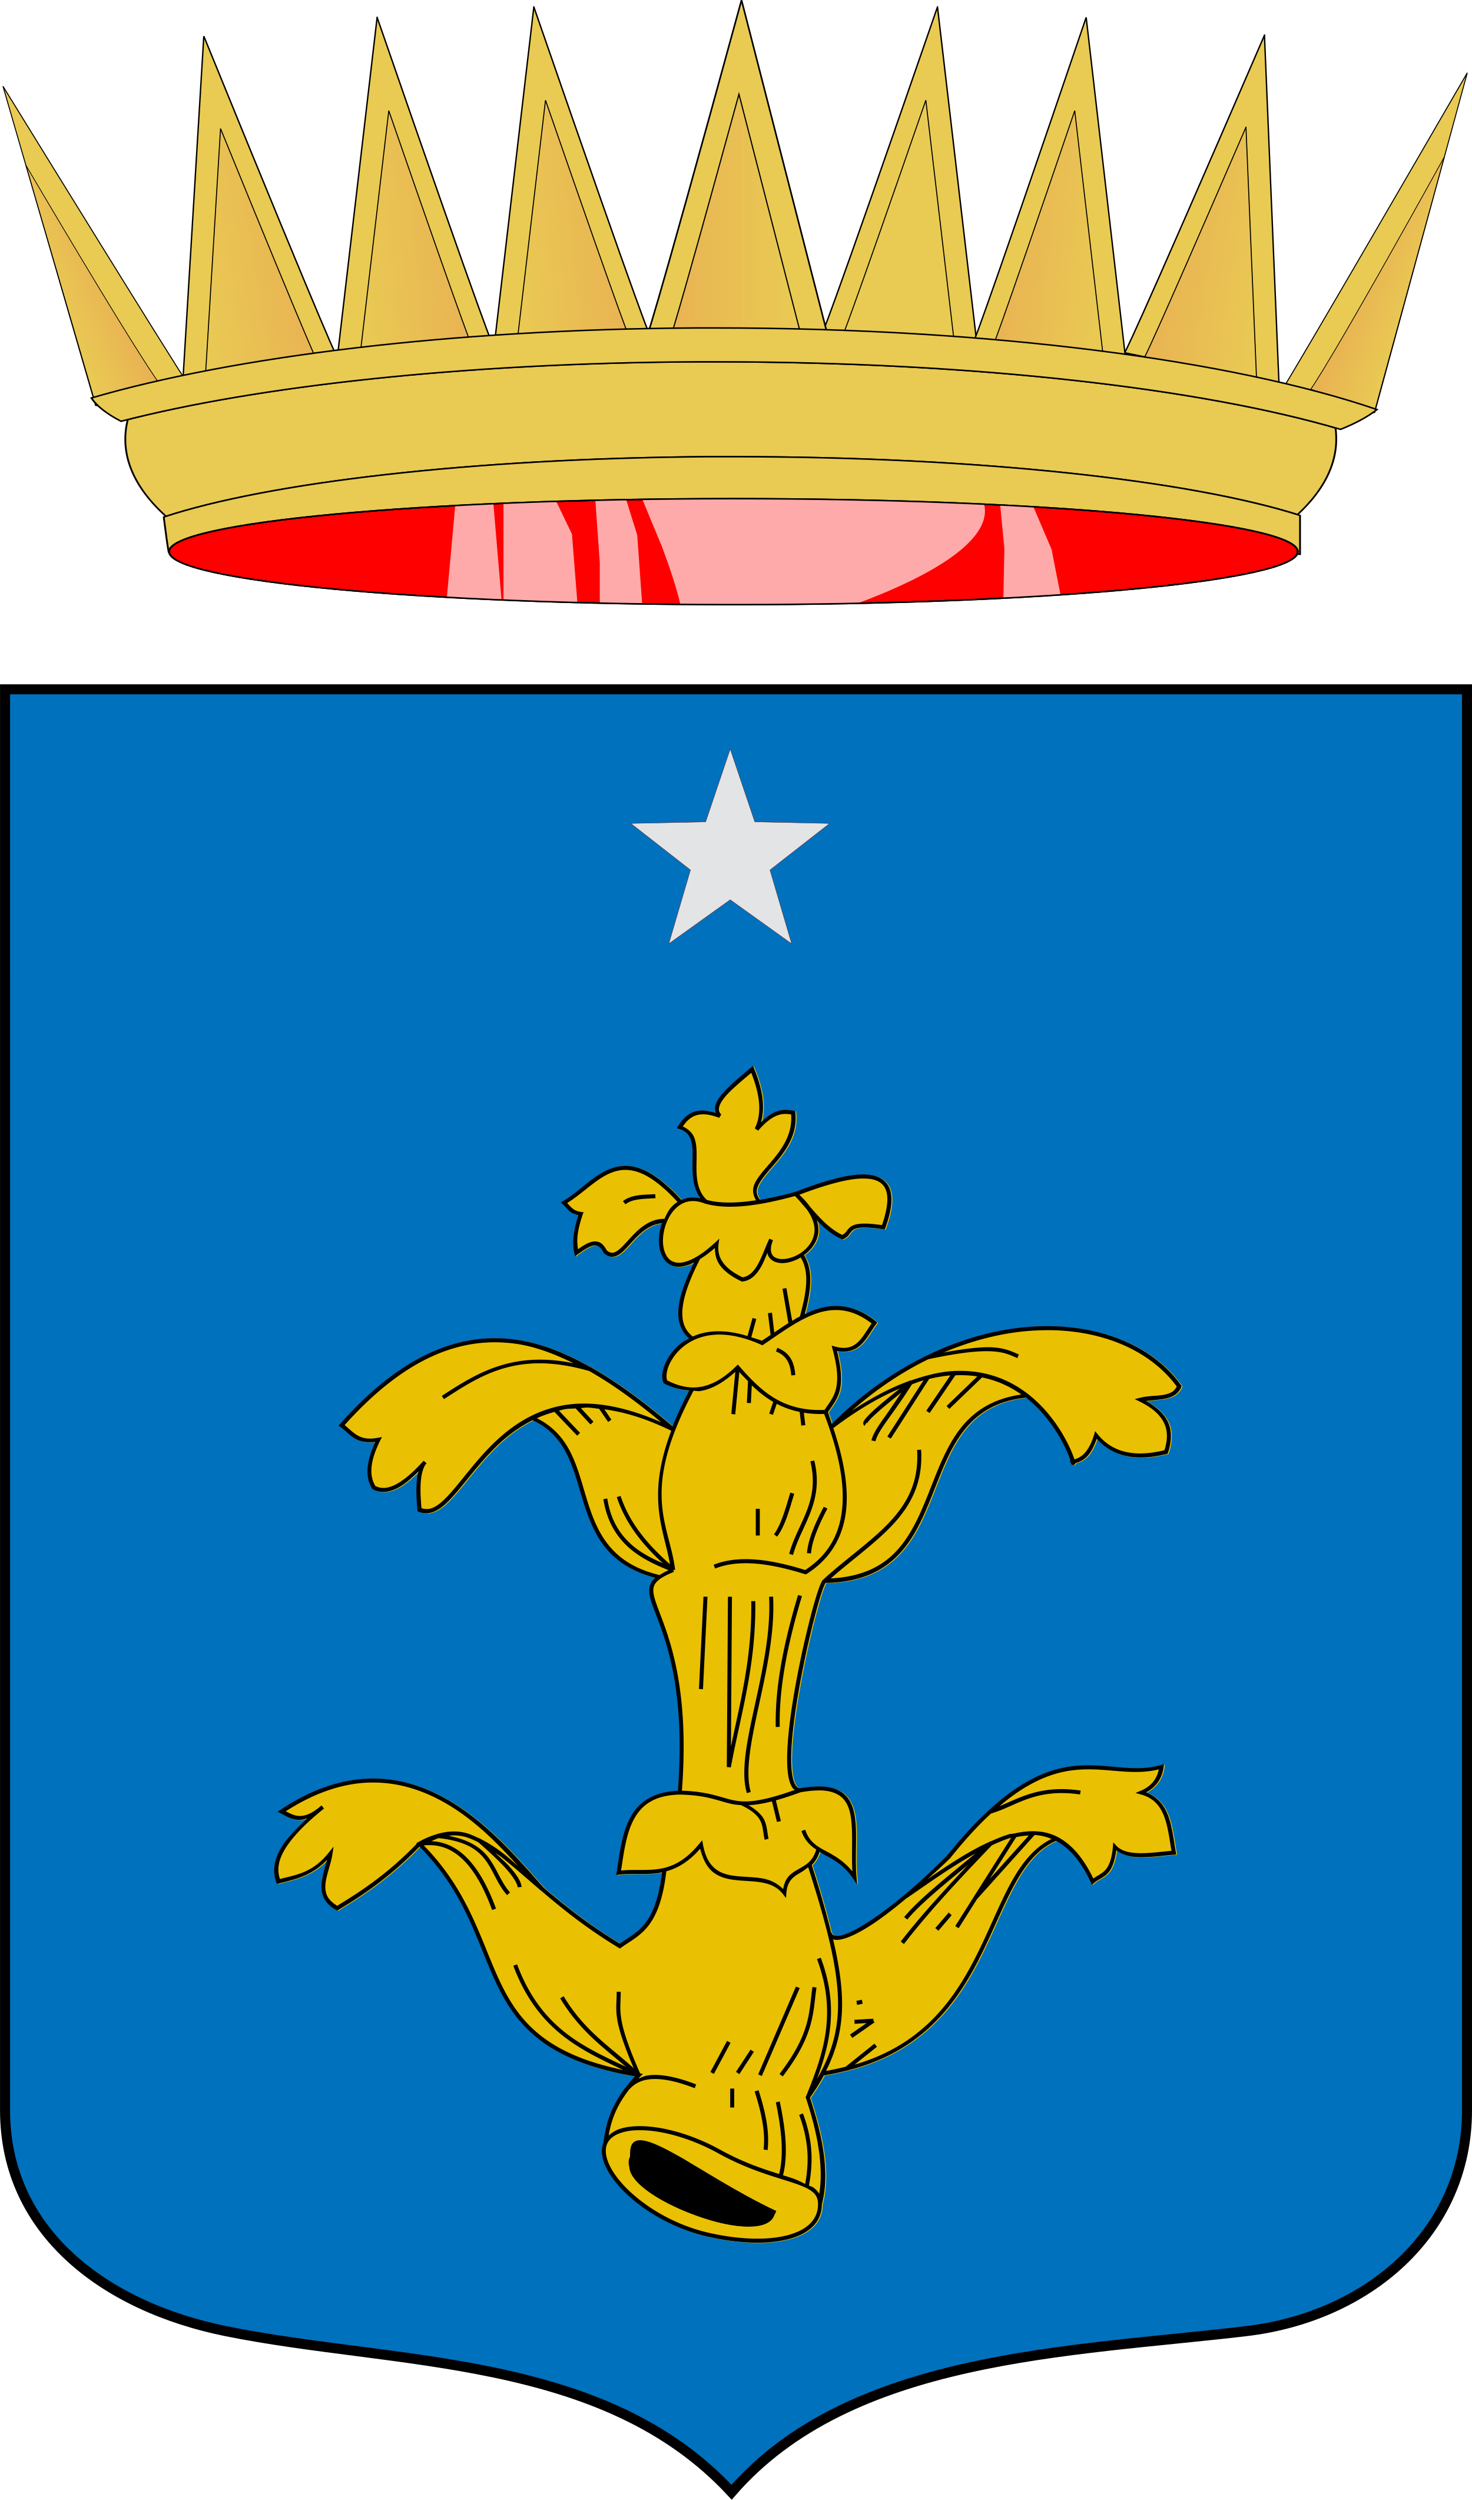 <svg xmlns="http://www.w3.org/2000/svg" xmlns:xlink="http://www.w3.org/1999/xlink" width="366.719" height="622.632"><defs><linearGradient id="d"><stop style="stop-color:#e9b353;stop-opacity:1" offset="0"/><stop style="stop-color:#e9b353;stop-opacity:0" offset="1"/></linearGradient><linearGradient x1="435.337" y1="118.839" x2="468.674" y2="118.839" id="f" xlink:href="#d" gradientUnits="userSpaceOnUse" gradientTransform="matrix(.456 .377 -.456 .923 449.793 -144.396)"/><linearGradient x1="435.337" y1="118.839" x2="468.674" y2="118.839" id="i" xlink:href="#d" gradientUnits="userSpaceOnUse"/><linearGradient x1="435.337" y1="118.839" x2="468.674" y2="118.839" id="j" xlink:href="#d" gradientUnits="userSpaceOnUse"/><linearGradient x1="435.337" y1="118.839" x2="468.674" y2="118.839" id="k" xlink:href="#d" gradientUnits="userSpaceOnUse"/><linearGradient x1="435.337" y1="118.839" x2="468.674" y2="118.839" id="l" xlink:href="#d" gradientUnits="userSpaceOnUse" gradientTransform="matrix(.456 .377 -.456 .923 449.793 -144.396)"/><linearGradient x1="435.337" y1="118.839" x2="468.674" y2="118.839" id="m" xlink:href="#d" gradientUnits="userSpaceOnUse"/><linearGradient x1="435.337" y1="118.839" x2="468.674" y2="118.839" id="n" xlink:href="#d" gradientUnits="userSpaceOnUse"/><g id="b"><path d="M0 0v1h.5L0 0z" transform="rotate(18 3.157 -.5)" id="a"/><use transform="scale(-1 1)" width="810" height="540" xlink:href="#a"/></g><g id="c"><use transform="rotate(72)" width="810" height="540" xlink:href="#b"/><use transform="rotate(144)" width="810" height="540" xlink:href="#b"/></g><clipPath id="e"><path d="M1198.796 170.898h364.218V590.96c0 1.905-.093 3.766-.281 5.594a51.515 51.515 0 0 1-.844 5.344 50.56 50.56 0 0 1-1.375 5.125 50.04 50.04 0 0 1-1.844 4.875 50.363 50.363 0 0 1-2.343 4.594 51.086 51.086 0 0 1-2.75 4.312 53.758 53.758 0 0 1-6.719 7.719 59.16 59.16 0 0 1-8.156 6.469 65.144 65.144 0 0 1-9.344 5.125 70.996 70.996 0 0 1-10.313 3.687 75.54 75.54 0 0 1-11.03 2.156c-11.032 1.304-22.727 2.322-34.5 3.657-5.888.667-11.79 1.415-17.657 2.312-5.866.898-11.698 1.943-17.406 3.219-5.709 1.276-11.306 2.759-16.719 4.562a130.537 130.537 0 0 0-7.969 2.938 111.95 111.95 0 0 0-7.656 3.469 96.497 96.497 0 0 0-7.25 4 87.073 87.073 0 0 0-6.875 4.625 79.477 79.477 0 0 0-6.344 5.312 76.188 76.188 0 0 0-5.843 6.031 82.81 82.81 0 0 0-6.22-6.062 84.377 84.377 0 0 0-6.655-5.25 88.73 88.73 0 0 0-7-4.5 97.98 97.98 0 0 0-7.344-3.844 112.064 112.064 0 0 0-7.656-3.25 130.508 130.508 0 0 0-7.875-2.719c-5.333-1.662-10.824-3.027-16.375-4.187-5.552-1.16-11.156-2.118-16.813-2.969-5.657-.85-11.35-1.611-17-2.344-5.65-.732-11.283-1.443-16.812-2.25-5.53-.806-10.954-1.677-16.25-2.75a100.922 100.922 0 0 1-10.938-2.875 88.418 88.418 0 0 1-10.25-4c-3.278-1.53-6.413-3.242-9.344-5.156-2.93-1.914-5.683-4.016-8.187-6.312a53.655 53.655 0 0 1-6.75-7.47 48.944 48.944 0 0 1-2.781-4.155c-.858-1.434-1.67-2.91-2.375-4.438a47.027 47.027 0 0 1-1.875-4.75 47.126 47.126 0 0 1-1.375-5 49.166 49.166 0 0 1-.844-5.281 52.816 52.816 0 0 1-.281-5.563V170.898z" style="color:#000;fill:#0071bc;fill-opacity:1;fill-rule:nonzero;stroke:none;stroke-width:2.5;marker:none;visibility:visible;display:inline;overflow:visible;enable-background:accumulate"/></clipPath></defs><path d="M2470.515 331.569zM2469.64 330.6zM2464.328 321.475z" style="fill:#d40000;fill-opacity:1;fill-rule:nonzero;stroke:none" transform="translate(-3506.625 178.444)"/><g transform="matrix(1.035 0 0 1.331 -1248.024 -279.777)" clip-path="url(#e)"><g transform="matrix(.844 0 0 .544 1037.276 202.722)"><path d="M624.545 83.69c-51.846 71.659-59.192 81.204-59.192 81.204l29.002 7.46 30.19-88.664z" style="fill:#e9cb53;fill-opacity:1;fill-rule:evenodd;stroke:#000;stroke-width:.309;stroke-linecap:butt;stroke-linejoin:miter;stroke-miterlimit:4;stroke-opacity:1;stroke-dasharray:none" transform="matrix(-.874 0 0 1.238 746.397 -60.188)"/><path d="M617.043 105.679c-37.737 54.543-43.575 60.658-43.575 60.658l20.67 6.165 22.905-66.823z" style="fill:url(#f);fill-opacity:1;fill-rule:evenodd;stroke:#000;stroke-width:.223;stroke-linecap:butt;stroke-linejoin:miter;stroke-miterlimit:4;stroke-opacity:1;stroke-dasharray:none" transform="matrix(-.874 0 0 1.238 746.397 -60.188)"/><path d="m423.974 120.942-7.834-52.8 23.13 48.106 31.796-42.874-17.66 50.37 52.8-7.833-48.105 23.13 42.874 31.796-50.371-17.66 7.833 52.8-23.13-48.105-31.796 42.874 17.66-50.371-52.8 7.833 48.106-23.13-42.874-31.796z" transform="matrix(1.288 0 0 1.285 -179.935 -64.187)" style="fill:#c00000;fill-opacity:0;stroke:none" fill="none"/><path d="m489.147 148.973-36.1-16.57 2.151 39.663-13.81-37.242-26.524 29.566 16.569-36.1-39.662 2.152 37.242-13.81-29.567-26.525 36.1 16.57-2.151-39.663 13.81 37.243L473.73 74.69l-16.569 36.1 39.663-2.151-37.243 13.81z" transform="matrix(1.288 0 0 1.285 -179.935 -64.187)" style="fill:#c00000;fill-opacity:0;stroke:none" fill="none"/><use transform="matrix(1 0 0 1 44.697 -3.6)" id="h" x="0" y="0" width="585.656" height="229.482" xlink:href="#g"/><use transform="matrix(-1 0 0 1 819.009 0)" width="585.656" height="229.482" xlink:href="#h"/><path d="M453.407 60.674c-23.126 91.102-23.827 91.102-23.827 91.102h45.551l-21.724-91.102z" style="fill:#e9cb53;fill-opacity:1;fill-rule:evenodd;stroke:#000;stroke-width:.4;stroke-linecap:butt;stroke-linejoin:miter;stroke-miterlimit:4;stroke-opacity:1;stroke-dasharray:none" transform="matrix(1.148 0 0 1.285 -109.335 -64.187)"/><path d="M452.768 85.848c-16.778 65.983-17.286 65.983-17.286 65.983h33.047l-15.761-65.983z" style="fill:url(#i);fill-opacity:1;fill-rule:evenodd;stroke:#000;stroke-width:.29;stroke-linecap:butt;stroke-linejoin:miter;stroke-miterlimit:4;stroke-opacity:1;stroke-dasharray:none" transform="matrix(1.148 0 0 1.285 -109.335 -64.187)"/><path d="M453.407 60.674c-23.126 91.102-23.827 91.102-23.827 91.102h45.551l-21.724-91.102z" style="fill:#e9cb53;fill-opacity:1;fill-rule:evenodd;stroke:#000;stroke-width:.4;stroke-linecap:butt;stroke-linejoin:miter;stroke-miterlimit:4;stroke-opacity:1;stroke-dasharray:none" transform="matrix(.967 .139 -.105 1.278 77.394 -120.829)"/><path d="M452.768 85.848c-16.778 65.983-17.286 65.983-17.286 65.983h33.047l-15.761-65.983z" style="fill:url(#j);fill-opacity:1;fill-rule:evenodd;stroke:#000;stroke-width:.29;stroke-linecap:butt;stroke-linejoin:miter;stroke-miterlimit:4;stroke-opacity:1;stroke-dasharray:none" transform="matrix(.967 .139 -.105 1.278 77.394 -120.829)"/><path d="M453.407 60.674c-23.126 91.102-23.827 91.102-23.827 91.102h45.551l-21.724-91.102z" style="fill:#e9cb53;fill-opacity:1;fill-rule:evenodd;stroke:#000;stroke-width:.4;stroke-linecap:butt;stroke-linejoin:miter;stroke-miterlimit:4;stroke-opacity:1;stroke-dasharray:none" transform="matrix(.967 .241 -.185 1.262 133.097 -159.968)"/><path d="M452.768 85.848c-16.778 65.983-17.286 65.983-17.286 65.983h33.047l-15.761-65.983z" style="fill:url(#k);fill-opacity:1;fill-rule:evenodd;stroke:#000;stroke-width:.29;stroke-linecap:butt;stroke-linejoin:miter;stroke-miterlimit:4;stroke-opacity:1;stroke-dasharray:none" transform="matrix(.967 .241 -.185 1.262 133.097 -159.968)"/><path d="M624.545 83.69c-51.846 71.659-59.192 81.204-59.192 81.204l29.002 7.46 30.19-88.664z" style="fill:#e9cb53;fill-opacity:1;fill-rule:evenodd;stroke:#000;stroke-width:.309;stroke-linecap:butt;stroke-linejoin:miter;stroke-miterlimit:4;stroke-opacity:1;stroke-dasharray:none" transform="matrix(.874 0 0 1.317 72.305 -71.42)"/><path d="M617.043 105.679c-37.737 54.543-43.575 60.658-43.575 60.658l20.67 6.165 22.905-66.823z" style="fill:url(#l);fill-opacity:1;fill-rule:evenodd;stroke:#000;stroke-width:.223;stroke-linecap:butt;stroke-linejoin:miter;stroke-miterlimit:4;stroke-opacity:1;stroke-dasharray:none" transform="matrix(.874 0 0 1.317 72.305 -71.42)"/><g id="g"><path d="M453.407 60.674c-23.126 91.102-23.827 91.102-23.827 91.102h45.551l-21.724-91.102z" style="fill:#e9cb53;fill-opacity:1;fill-rule:evenodd;stroke:#000;stroke-width:.4;stroke-linecap:butt;stroke-linejoin:miter;stroke-miterlimit:4;stroke-opacity:1;stroke-dasharray:none" transform="matrix(-.982 .139 .107 1.278 746.004 -120.83)"/><path d="M452.768 85.848c-16.778 65.983-17.286 65.983-17.286 65.983h33.047l-15.761-65.983z" style="fill:url(#m);fill-opacity:1;fill-rule:evenodd;stroke:#000;stroke-width:.29;stroke-linecap:butt;stroke-linejoin:miter;stroke-miterlimit:4;stroke-opacity:1;stroke-dasharray:none" transform="matrix(-.982 .139 .107 1.278 746.004 -120.83)"/></g><path d="M453.407 60.674c-23.126 91.102-23.827 91.102-23.827 91.102h45.551l-21.724-91.102z" style="fill:#e9cb53;fill-opacity:1;fill-rule:evenodd;stroke:#000;stroke-width:.4;stroke-linecap:butt;stroke-linejoin:miter;stroke-miterlimit:4;stroke-opacity:1;stroke-dasharray:none" transform="matrix(-.97 .204 .165 1.269 687.614 -143.316)"/><path d="M452.768 85.848c-16.778 65.983-17.286 65.983-17.286 65.983h33.047l-15.761-65.983z" style="fill:url(#n);fill-opacity:1;fill-rule:evenodd;stroke:#000;stroke-width:.29;stroke-linecap:butt;stroke-linejoin:miter;stroke-miterlimit:4;stroke-opacity:1;stroke-dasharray:none" transform="matrix(-.97 .204 .165 1.269 687.614 -143.316)"/><path d="M582.113 208.326c.038 7.828-55.88 14.176-124.894 14.18-69.01.006-124.985-6.339-125.022-14.166v-.015c-.035-7.828 55.883-14.176 124.897-14.18 69.01-.003 124.984 6.338 125.019 14.166v.015z" style="fill:red;stroke:#010101;stroke-width:.4" transform="matrix(1.288 0 0 1.285 -179.935 -64.187)"/><path d="M446.536 157.506c-49.694.49-93.843 6.422-123.486 15.453a25.13 25.13 0 0 0-.558 5.268c0 7.385 3.237 14.376 9.019 20.641 23.256-9.145 68.07-15.512 119.978-15.955.41-.003.814.002 1.225 0 1.526-.01 3.025 0 4.566 0 53.577 0 100.33 6.232 124.765 15.491 5.505-6.14 8.576-12.985 8.576-20.177 0-1.021-.044-2.016-.17-3.021-30.654-10.718-80.71-17.7-137.18-17.7-1.457 0-2.898-.009-4.343 0-.79.005-1.602-.008-2.392 0z" style="fill:#e9cb53;stroke:#010101;stroke-width:.4" transform="matrix(1.288 0 0 1.285 -179.935 -64.187)"/><path d="M451.49 182.913c-52.27.446-97.362 6.902-120.481 16.15 0 0 1.17 11.431 1.17 9.258 0-7.823 56.011-14.176 124.99-14.176 68.976 0 124.932 6.353 124.932 14.176 0 .213-.028.445-.11.657l.614.04v-10.382c-24.275-9.38-71.323-15.723-125.324-15.723-1.54 0-3.04-.01-4.566 0-.412.002-.814-.003-1.225 0zM448.762 148.444c-54.123.385-102.251 7.622-133.784 18.745 1.2 2.189 3.459 4.295 6.567 6.235 30.1-9.434 75.897-15.59 127.383-15.918 1.447-.009 2.886 0 4.343 0 57.154 0 107.738 7.15 138.296 18.087 3.403-1.64 6.117-3.43 8.072-5.307-31.834-13.176-85.53-21.842-146.368-21.842h-1.115c-1.138.002-2.263-.01-3.394 0z" style="fill:#e9cb53;stroke:#010101;stroke-width:.4" transform="matrix(1.288 0 0 1.285 -179.935 -64.187)"/><path d="M403.998 195.513c-2.87.155-5.706.28-8.45.46l-1.856 24.574c3.911.263 7.934.495 12.105.709l-1.799-25.743zM417.903 194.846c-3.985.15-7.875.35-11.67.54v25.91c5.265.269 10.736.484 16.357.665l-1.197-18.325-3.49-8.79zM433.388 194.389c-2.3.05-4.566.142-6.816.208l.984 16.743v10.746c3.077.087 6.21.15 9.378.208l-1.09-18.41-2.456-9.495zM453.944 194.14c-5.757.016-11.418.108-16.959.209l4.31 12.578s3.067 9.675 4.088 15.537c3.88.04 7.803.04 11.777.04 9.45 0 18.631-.148 27.483-.373.014-.007.038.005.051 0 10.97-4.898 30.167-15.2 27.971-26.491-16.727-.943-35.566-1.5-55.507-1.5-1.074 0-2.145-.005-3.214 0zM516.211 195.806l.928 11.703-.22 13.287c4.387-.27 8.603-.59 12.65-.916-.914-5.497-1.961-12.12-1.961-12.12l-4.033-11.413c-2.4-.171-4.86-.39-7.364-.54z" style="fill:#faa" transform="matrix(1.288 0 0 1.285 -179.935 -64.187)"/><path d="M582.113 208.326c.038 7.828-55.88 14.176-124.894 14.18-69.01.006-124.985-6.339-125.022-14.166v-.015c-.035-7.828 55.883-14.176 124.897-14.18 69.01-.003 124.984 6.338 125.019 14.166v.015z" style="fill:none;stroke:#010101;stroke-width:.4" transform="matrix(1.288 0 0 1.285 -179.935 -64.187)"/></g></g><path d="M3872.101-6.73h-364.219v353.938c0 1.904.121 3.752.313 5.563.191 1.81.47 3.564.844 5.28.372 1.717.83 3.41 1.375 5.032a46.501 46.501 0 0 0 1.875 4.719 47.154 47.154 0 0 0 2.343 4.437 48.944 48.944 0 0 0 2.782 4.157 53.884 53.884 0 0 0 6.78 7.468 63.321 63.321 0 0 0 8.157 6.313c2.931 1.914 6.066 3.626 9.344 5.156a88.418 88.418 0 0 0 10.25 4 100.922 100.922 0 0 0 10.937 2.875c5.297 1.072 10.72 1.944 16.25 2.75.659.096 1.34.188 2 .281 4.892.692 9.835 1.324 14.813 1.97 5.65.732 11.342 1.492 17 2.343 5.657.85 11.26 1.808 16.812 2.969 5.552 1.16 11.043 2.525 16.375 4.187 2.667.831 5.285 1.726 7.875 2.719 2.59.992 5.156 2.072 7.657 3.25a97.98 97.98 0 0 1 7.343 3.844 88.73 88.73 0 0 1 7 4.5 84.377 84.377 0 0 1 6.657 5.25 82.81 82.81 0 0 1 6.218 6.062 76.189 76.189 0 0 1 5.844-6.031 79.475 79.475 0 0 1 6.344-5.313 87.073 87.073 0 0 1 6.875-4.625 96.517 96.517 0 0 1 7.25-4c.01-.004.023.004.03 0a111.872 111.872 0 0 1 7.626-3.468 130.537 130.537 0 0 1 7.969-2.938c5.413-1.803 11.01-3.286 16.718-4.562 5.709-1.277 11.54-2.322 17.407-3.22 5.866-.897 11.769-1.645 17.656-2.312 11.773-1.334 23.468-2.353 34.5-3.656a75.54 75.54 0 0 0 11.031-2.156c.01-.003.022.003.031 0a70.992 70.992 0 0 0 10.281-3.688 65.145 65.145 0 0 0 9.344-5.125 59.159 59.159 0 0 0 8.156-6.468 53.759 53.759 0 0 0 6.72-7.72c.99-1.388 1.9-2.827 2.75-4.312a50.362 50.362 0 0 0 2.343-4.593 50.04 50.04 0 0 0 1.844-4.875 50.611 50.611 0 0 0 1.375-5.094v-.031c.367-1.748.655-3.516.843-5.344a54.55 54.55 0 0 0 .282-5.594V-6.729z" style="color:#000;fill:#0071bc;fill-opacity:1;fill-rule:nonzero;stroke:none;stroke-width:2.5;marker:none;visibility:visible;display:inline;overflow:visible;enable-background:accumulate" transform="translate(-3506.625 178.444)"/><path d="m3507.882 66.989.001-73.74h364.214v73.288m0-2.579v283.227c0 30.47-24.741 51.425-55 55-44.126 5.214-98.584 5.923-128.214 40.129-31.982-34.55-83.63-31.55-126-40.129-29.865-6.046-55-24.53-55-55V63.958" style="color:#000;fill:none;stroke:#000;stroke-width:2.5;stroke-miterlimit:4;stroke-opacity:1;stroke-dasharray:none;marker:none;visibility:visible;display:inline;overflow:visible;enable-background:accumulate" transform="translate(-3506.625 178.444)"/><path d="m1230.88 584.164 4.074 13.466-11.548-8.035-11.547 8.035 4.073-13.465-11.21-8.5 14.065-.286 4.618-13.288 4.62 13.288 14.065.286z" style="color:#000;fill:#e3e4e5;fill-opacity:1;fill-rule:nonzero;stroke:#6d0106;stroke-width:.054;stroke-linecap:round;stroke-linejoin:bevel;stroke-miterlimit:4;stroke-opacity:1;stroke-dasharray:none;stroke-dashoffset:0;marker:none;visibility:visible;display:inline;overflow:visible;enable-background:accumulate" transform="matrix(1.325 0 0 1.364 -1439.094 -580.105)"/><path d="m3075.125-63.406.25.625c2.023 4.893 2.867 9.47 1.719 13.437 1.4-1.345 2.696-2.304 3.875-2.718 1.583-.557 2.99-.423 4.281-.188l.375.063.031.374c.664 5.999-2.923 10.248-5.875 13.657-1.476 1.704-2.773 3.218-3.375 4.562-.561 1.256-.514 2.308.469 3.532A84.198 84.198 0 0 0 3085.53-32c.025-.01.039-.022.063-.031l.156-.032c.035-.013.06-.018.094-.03 8.065-3.086 14.863-4.976 19.188-4.032 2.193.479 3.793 1.795 4.343 3.969.55 2.174.149 5.116-1.28 9.093l-.157.407-.406-.063c-4.94-.767-6.672-.4-7.47.157-.398.277-.607.631-.937 1.062-.33.43-.785.94-1.562 1.25l-.219.063-.187-.094c-2.478-1.156-4.391-2.827-6.125-4.657.28.957.434 1.882.375 2.75-.173 2.557-1.715 4.544-3.594 5.907 1.374 2.192 1.725 4.84 1.531 7.531-.179 2.477-.754 4.938-1.344 7.188.898-.426 1.803-.85 2.72-1.157 4.708-1.577 9.725-1.305 15 2.938l.374.312-.312.406c-1.22 1.566-2.202 3.586-3.72 5.063-1.386 1.35-3.325 2.106-6.03 1.594 1.201 4.73 1.267 7.878.625 10.093-.65 2.243-1.88 3.635-2.875 5.157.393 1.019.627 1.93.968 2.906 7.53-7.488 15.602-13.09 23.72-17.031v-.031c.015-.009.045.007.061 0 8.736-4.232 17.507-6.553 25.75-7.126 16.091-1.117 30.116 4.294 37.469 14.563l.156.219-.094.25a4.355 4.355 0 0 1-1.875 2.125c-.789.452-1.687.698-2.625.843-1.44.224-2.876.308-4.25.5 2.805 1.616 4.695 3.416 5.531 5.438.967 2.338.767 4.88-.093 7.438l-.095.25-.25.062c-7.866 2.004-13.585.47-17.406-3.781-.71 2.031-1.525 3.522-2.468 4.468-.895.898-1.888 1.34-2.876 1.626 0 .055 0 .126-.125.28-.064.078-.312.188-.312.188s-.25-.03-.312-.062c-.126-.063-.159-.121-.188-.157-.116-.142-.122-.194-.187-.343l-.25-.563.187-.031-.03-.094c-.283-.842-.84-2.257-1.72-3.968-1.758-3.424-4.771-8.016-9.312-11.594-7.521.807-12.185 3.945-15.563 8.281-3.403 4.37-5.456 9.965-7.656 15.531-2.2 5.567-4.523 11.086-8.531 15.282-3.966 4.151-9.624 6.914-18.219 7.062-.012.012-.017.008-.03.031-.058.094-.132.27-.22.469a19.02 19.02 0 0 0-.656 1.688c-.488 1.457-1.078 3.504-1.719 5.937-1.28 4.866-2.725 11.29-3.875 17.688-1.149 6.396-2.01 12.776-2.062 17.562-.026 2.393.16 4.393.562 5.75.202.678.467 1.203.75 1.531.277.32.55.465.907.5h.03c4.283-.76 7.286-.572 9.407.438 2.145 1.02 3.326 2.881 3.906 5.125 1.161 4.486.215 10.64.719 16.5l.157 1.906-1.063-1.563c-2.32-3.39-4.854-4.652-7.188-5.906-.388-.209-.717-.498-1.093-.719-.49 1.47-1.15 2.543-1.969 3.313 2.08 6.48 3.603 11.86 4.844 16.875l.094-.031c.14.459.343.637.781.75.438.112 1.141.085 2-.156 1.718-.484 4.107-1.739 6.875-3.563 5.527-3.643 12.564-9.574 19.188-16.281.01-.013.02-.018.03-.031 3.724-4.656 7.155-8.293 10.376-11.25 8.293-7.616 15.068-10.28 21.03-10.938 8.286-.913 14.875 1.776 21.813-.281l.719-.219-.094.781c-.42 3.065-2.068 5.019-4.344 6.25 2.854 1.145 4.527 3.26 5.469 5.781 1.055 2.825 1.38 6.11 1.938 9.157l.093.531-.562.063c-2.809.24-5.77.652-8.438.625-2.335-.024-4.391-.535-5.937-1.75-.42 3.136-1.24 4.907-2.281 5.906-1.136 1.09-2.34 1.418-3.281 2.281l-.5.469-.282-.625c-2.525-5.443-5.456-8.662-8.656-10.344-4.582 1.96-7.744 6.027-10.563 11.25-2.867 5.312-5.364 11.772-8.656 18.219-5.943 11.642-14.644 23.174-32.781 27.719l-.094.062-.031-.031c-1.834.455-3.684.883-5.719 1.187-.983 1.827-2.153 3.667-3.469 5.563 3.177 9.67 4.968 18.788 3 26.406h-.03c.021 2.299-.806 4.25-2.313 5.719-1.544 1.506-3.73 2.545-6.375 3.187-5.289 1.285-12.372.978-19.781-.718-8.021-1.837-15.174-5.939-20-10.438-2.413-2.25-4.243-4.606-5.313-6.844-1.046-2.19-1.353-4.313-.656-6.093l.031-.125c.538-4.06 1.534-8.31 5.156-13.188l-.062-.031c.102-.134.266-.216.375-.344.708-.924 1.455-1.87 2.375-2.844-21.47-3.682-29.213-12.16-34.281-22.625-5.085-10.5-7.687-22.856-19.406-34.593-7.175 7.41-13.794 11.88-20.25 15.78l-.25.157-.25-.156c-1.592-.893-2.578-1.96-3.125-3.125-.547-1.166-.635-2.414-.5-3.656.21-1.944.872-3.852 1.343-5.72-4.042 4.202-8.149 4.833-12.03 5.907l-.438.125-.157-.437c-.86-2.28-.791-4.954.876-8.063 1.222-2.28 3.674-4.95 6.843-7.875-.733.222-1.474.438-2.125.406-1.761-.085-3.177-.938-4.531-1.656l-.75-.406.719-.469c16.045-10.669 29.673-9.024 40.625-3.062 10.936 5.952 19.247 16.133 24.968 22.5.01.009.022.022.032.03 5.097 4.356 10.98 9.046 18.906 13.876 2.18-1.543 4.368-2.629 6.219-4.938 1.877-2.342 3.47-6.062 4.312-12.843-.25.048-.502.15-.75.187-3.46.51-6.733-.02-10 .406l-.656.094.094-.656c.739-4.776 1.302-9.74 3.375-13.625 2.018-3.782 5.594-6.427 11.875-6.688 1.79-23.093-2.207-35.272-4.906-42.469-1.358-3.62-2.46-5.98-2.188-8.03.126-.952.626-1.816 1.438-2.563-5.822-1.555-9.715-4.211-12.375-7.5-2.807-3.469-4.326-7.574-5.594-11.688-1.269-4.114-2.306-8.233-4.125-11.781-1.772-3.456-4.268-6.374-8.469-8.281-3.27 1.657-6.132 3.782-8.625 6.156-4.351 4.146-7.715 8.858-10.719 12.281-1.502 1.712-2.906 3.1-4.375 3.938-1.468.837-3.046 1.092-4.625.437l-.28-.125-.032-.312c-.307-3.08-.353-5.659-.125-7.719.082-.743.246-1.33.406-1.938-1.757 1.741-3.47 3.228-5.093 4.094-2.23 1.19-4.39 1.442-6.282.407l-.126-.063-.062-.094c-1.707-2.662-1.634-6.435.781-11.656-2.201.244-3.889-.121-5.125-.875-1.407-.858-2.382-2.013-3.562-2.844l-.469-.343.375-.407c15.675-17.662 30.226-22.944 44-20.968 6.334.908 12.461 3.466 18.5 6.875.099.028.182.033.281.062l-.031.063c6.816 3.88 13.488 8.94 20.094 14.562 1.081-2.727 2.449-5.694 4.156-8.938-2.138-.173-4.219-.679-6.188-1.687l-.124-.063-.095-.156c-.577-1.128-.4-2.809.344-4.625.745-1.816 2.127-3.768 4.156-5.344.54-.418 1.242-.71 1.876-1.062-2.288-1.959-3.028-4.806-2.594-8.125.416-3.187 1.903-6.892 3.812-10.813-1.992.969-3.673 1.266-5.031.907-1.27-.336-2.213-1.196-2.813-2.313-.6-1.117-.896-2.486-.906-3.937-.01-1.452.241-2.983.75-4.438-3.27.272-5.65 2.657-7.687 4.907-1.102 1.216-2.093 2.367-3.188 3-.547.316-1.13.491-1.75.437-.62-.054-1.227-.347-1.812-.875l-.094-.063-.031-.093c-.41-.821-.816-1.284-1.22-1.532-.402-.247-.807-.313-1.312-.218-1.008.188-2.372 1.09-3.937 2.218l-.594.438-.187-.719c-.48-2.077-.516-4.814 1-9.5-1.013-.236-1.781-.613-2.313-1.093-.631-.571-1.032-1.166-1.562-1.625l-.532-.47.594-.343c3.978-2.261 7.49-6.512 12.031-8.125 2.271-.807 4.826-.927 7.72.25 2.831 1.152 6.016 3.568 9.718 7.625 1.377-.641 3-.816 4.781-.406-2.114-2.875-2.055-6.518-2-9.719.032-1.82.027-3.518-.406-4.813-.433-1.294-1.216-2.217-2.906-2.75l-.625-.187.343-.563c.965-1.524 2.165-2.852 3.876-3.5 1.442-.546 3.308-.42 5.53.25-.213-.581-.281-1.2-.124-1.812.26-1.017.92-2.027 1.812-3.063 1.784-2.07 4.523-4.258 7.031-6.406l.532-.437z" style="color:#000;fill:#eac102;fill-opacity:1;fill-rule:nonzero;stroke:none;stroke-width:1;marker:none;visibility:visible;display:inline;overflow:visible;enable-background:accumulate" transform="translate(-2887.292 328.966)"/><path d="M3074.688-61.688c-2.34 1.99-4.799 3.987-6.344 5.782-.841.976-1.43 1.894-1.625 2.656-.196.762-.1 1.356.5 1.969l-.531.812c-2.695-1.055-4.573-1.071-6-.531-1.276.483-2.225 1.466-3.063 2.688 1.523.672 2.522 1.727 2.969 3.062.51 1.524.5 3.291.469 5.125-.064 3.644-.22 7.459 2.53 10.094 2.905.8 6.87.91 12.282.093-.818-1.338-.962-2.75-.375-4.062.705-1.577 2.06-3.114 3.531-4.813 2.866-3.308 5.995-7.17 5.594-12.5-1.067-.163-2.12-.231-3.313.188-1.365.48-2.954 1.57-4.906 3.844l-.844-.563c1.907-3.803 1.212-8.545-.874-13.843zM3043.438-37.5c-1.155-.018-2.21.193-3.25.563-3.985 1.415-7.393 5.254-11.376 7.687.404.423.774.842 1.157 1.188.52.47 1.166.866 2.344 1.03l.593.063-.219.594c-1.507 4.425-1.491 6.718-1.156 8.625 1.273-.902 2.472-1.66 3.625-1.875.687-.128 1.38-.07 2 .313.573.351 1.065 1 1.5 1.812.47.424.88.593 1.25.625.37.032.728-.065 1.156-.313.858-.495 1.865-1.561 2.97-2.78 2.173-2.4 4.935-5.372 9.03-5.345.47-1.008.931-2.038 1.657-2.843a8.29 8.29 0 0 1 1.594-1.375c-3.54-3.833-6.549-6.108-9.126-7.157-1.344-.546-2.595-.794-3.75-.812zM3102.344-35.344c-.308.007-.64.007-.969.032-3.775.278-8.939 1.816-14.719 4 1.096 1.017 1.966 1.996 2.656 2.968 2.366 2.728 4.717 5.412 8.032 7.032.432-.216.718-.454.969-.782.29-.38.608-.877 1.187-1.281 1.113-.776 3.15-1.042 7.75-.375 1.267-3.661 1.606-6.38 1.156-8.156-.466-1.845-1.653-2.827-3.594-3.25-.727-.16-1.543-.207-2.468-.188z" style="color:#000;fill:#eac102;fill-opacity:1;fill-rule:nonzero;stroke:none;stroke-width:1;marker:none;visibility:visible;display:inline;overflow:visible;enable-background:accumulate" transform="translate(-2887.292 328.966)"/><path d="m3050.75-31.469.094 1c-2.805.212-5.634.075-7.5 1.532l-.625-.782c2.254-1.759 5.316-1.544 8.031-1.75zM3085.563-31c-11.052 3.047-17.792 3.206-22.438 1.875h-.031c-3.334-1.344-5.832-.366-7.625 1.625-1.793 1.991-2.8 5.065-2.781 7.719.01 1.327.283 2.542.781 3.468.497.927 1.202 1.552 2.187 1.813 1.972.522 5.307-.55 10.063-4.938l1-.937-.188 1.375c-.23 1.74.155 3.242 1.157 4.625.979 1.351 2.601 2.553 4.812 3.625 1.716-.254 2.877-1.496 3.875-3.313 1.007-1.83 1.806-4.14 2.75-6.187.013-.035.017-.059.031-.094.01-.012.021-.019.031-.031l.438.188.468.187c-.553 1.4-.62 2.429-.406 3.125.213.696.684 1.127 1.375 1.375 1.383.495 3.698.091 5.656-1.125 1.958-1.216 3.555-3.183 3.72-5.625.105-1.565-.485-3.373-1.876-5.375-.986-1.143-1.95-2.334-3-3.375z" style="color:#000;fill:#eac102;fill-opacity:1;fill-rule:nonzero;stroke:none;stroke-width:1;marker:none;visibility:visible;display:inline;overflow:visible;enable-background:accumulate" transform="translate(-2887.292 328.966)"/><path d="M3065.625-18.063c-1.346 1.181-2.573 2.075-3.719 2.782-2.23 4.388-3.845 8.44-4.281 11.781-.427 3.27.244 5.777 2.5 7.5 3.359-1.549 7.917-1.874 13.625-.125l1.25-4.5.938.25-1.25 4.563c.88.3 1.69.464 2.624.875.727-.49 1.46-.97 2.188-1.47l-.656-5.405 1-.125.562 4.937c1.174-.8 2.343-1.604 3.531-2.344l-1.468-8.562.969-.157 1.437 8.157c.645-.384 1.286-.783 1.938-1.125.646-2.424 1.34-5.177 1.53-7.813.185-2.546-.157-4.911-1.343-6.844-2.106 1.237-4.503 1.762-6.281 1.126-.923-.33-1.663-1.004-1.969-2-.031-.102-.01-.237-.031-.344-.469 1.14-.9 2.278-1.469 3.312-1.093 1.989-2.552 3.658-4.781 3.906h-.125l-.125-.062c-2.391-1.137-4.206-2.461-5.344-4.031-.922-1.273-1.24-2.737-1.25-4.281z" style="color:#000;fill:#eac102;fill-opacity:1;fill-rule:nonzero;stroke:none;stroke-width:1;marker:none;visibility:visible;display:inline;overflow:visible;enable-background:accumulate" transform="translate(-2887.292 328.966)"/><path d="M3095.656-2.594c-.413.007-.84.017-1.25.063a16.343 16.343 0 0 0-3.375.75c-4.48 1.5-8.878 4.814-13.344 7.812l-.218.157-.281-.125c-9.252-4.164-15.485-2.611-19.25.312-1.883 1.462-3.135 3.285-3.813 4.938-.65 1.584-.66 2.944-.375 3.624 2.574 1.287 5.17 2.027 7.938 1.657 2.843-.381 5.902-1.91 9.28-5.25l.376-.375.344.406c5.213 5.918 10.538 11.34 21.25 10.906 1.037-1.587 2.166-2.863 2.75-4.875.614-2.119.661-5.134-.75-10.281l-.22-.844.845.219c2.87.774 4.472.086 5.812-1.219 1.223-1.19 2.165-2.958 3.313-4.531-3.18-2.44-6.142-3.388-9.032-3.344zM3147.281 2.438c-.976.021-1.948.056-2.937.124-6.955.484-14.32 2.29-21.719 5.407 5.44-.986 9.52-1.433 12.094-1.282 3.251.192 4.928 1.035 6.625 1.782l-.375.906c-1.736-.763-3.181-1.505-6.281-1.688-3.081-.181-7.847.244-15.907 1.97-6.47 3.152-12.9 7.418-19.062 12.843 5.165-3.406 9.9-5.851 14.25-7.406.089-.072.16-.116.25-.188l.093.094c3.667-1.28 7.131-2.156 10.25-2.375 8.173-.573 14.522 2.11 19.22 5.813 4.697 3.701 7.788 8.392 9.593 11.906.902 1.757 1.48 3.224 1.781 4.125.02.058.014.073.031.125.838-.248 1.629-.626 2.375-1.375.914-.917 1.799-2.362 2.531-4.75l.25-.907.594.72c3.526 4.375 8.845 5.954 16.688 4.03.73-2.306.877-4.434.062-6.406-.85-2.055-2.74-4-6.25-5.718l-1.219-.594 1.312-.344c1.828-.474 3.88-.416 5.625-.688.873-.135 1.653-.358 2.282-.718.545-.313.93-.794 1.25-1.407-6.255-8.491-17.34-13.585-30.5-14-.951-.03-1.93-.021-2.907 0zM3011.031 5.438c-11.805-.084-24.204 5.617-37.656 20.625 1.085.848 1.982 1.81 3.063 2.468 1.233.752 2.723 1.165 5.25.688l1-.188-.47.907c-2.664 5.38-2.655 8.86-1.187 11.28 1.526.78 3.218.631 5.219-.437 2.044-1.09 4.353-3.107 6.781-5.812l.031-.032.25.22.125.093.344.344c-.677.708-1.16 2.082-1.375 4.031-.205 1.852-.139 4.288.125 7.125 1.168.385 2.254.268 3.437-.406 1.29-.735 2.653-2.072 4.126-3.75 2.944-3.356 6.31-8.114 10.75-12.344 4.44-4.23 9.99-7.932 17.25-9.156 6.51-1.098 14.473.011 24.156 4.25-5.921-4.918-11.89-9.33-17.938-12.75-17.682-5.105-26.788.903-36.187 7l-.532-.813c8.636-5.6 17.517-11.26 32.844-8.125-4.719-2.298-9.485-4.147-14.344-4.844a37.43 37.43 0 0 0-5.062-.375z" style="color:#000;fill:#eac102;fill-opacity:1;fill-rule:nonzero;stroke:none;stroke-width:1;marker:none;visibility:visible;display:inline;overflow:visible;enable-background:accumulate" transform="translate(-2887.292 328.966)"/><path d="M3081.188 6.813c1.672.653 2.77 1.647 3.437 2.843.667 1.196.91 2.555 1.031 3.938l-1 .094c-.115-1.317-.344-2.524-.906-3.532-.562-1.007-1.416-1.855-2.906-2.437l.344-.907z" style="color:#000;fill:#eac102;fill-opacity:1;fill-rule:nonzero;stroke:none;stroke-width:1;marker:none;visibility:visible;display:inline;overflow:visible;enable-background:accumulate" transform="translate(-2887.292 328.966)"/><path d="M3070.719 12.781c-3.126 2.833-6.093 4.436-8.906 4.813-.517.069-.995-.097-1.5-.094-13.575 25.528-5.999 33.112-4.594 44.594l-.469.062.156.469c-1.814.728-3.049 1.392-3.844 2.063-.794.67-1.145 1.307-1.25 2.093-.208 1.573.76 3.89 2.126 7.531 2.71 7.224 6.743 19.664 4.968 42.813 6.72.201 9.644 1.72 12.844 2.375 3.144.643 6.895.421 15.344-2.594-.125-.1-.3-.095-.406-.219-.42-.483-.742-1.14-.97-1.906-.455-1.532-.62-3.585-.593-6.031.054-4.893.908-11.323 2.063-17.75 1.154-6.427 2.617-12.856 3.906-17.75.644-2.447 1.25-4.508 1.75-6 .25-.746.489-1.333.687-1.781.1-.224.186-.408.281-.563.074-.12.156-.244.282-.344.017-.015.045-.015.062-.03.02-.016 0-.049.03-.063 5.722-5.205 11.807-9.333 16.313-14.094 4.533-4.79 7.5-10.166 7-18.125l1-.063c.517 8.236-2.606 13.968-7.25 18.876-4.314 4.558-9.92 8.501-15.25 13.187 7.575-.404 12.578-2.879 16.157-6.625 3.836-4.016 6.149-9.416 8.343-14.969 2.195-5.552 4.277-11.242 7.813-15.781 3.33-4.275 8.063-7.407 15.156-8.438a25.656 25.656 0 0 0-9.781-4.25l-8.156 7.844-.688-.718 7.656-7.375c-1.712-.268-3.53-.36-5.468-.282l-6.407 9.406-.843-.562 6-8.813c-1.67.136-3.443.44-5.282.876l-9.562 14.874-.844-.53 9-14c-.92.252-1.914.665-2.875 1-2.286 3.629-4.399 6.509-6 8.75-1.665 2.33-2.774 4.059-3.094 5.437l-1-.219c.39-1.682 1.606-3.467 3.282-5.813 1.14-1.596 2.714-3.935 4.218-6.156-2.026 1.636-4.156 3.358-5.625 4.657-1.087.96-1.969 1.783-2.468 2.375-.25.295-.393.545-.438.656-.02.055-.02.054-.03 0a.387.387 0 0 0-.126-.188l-.531.844c-.173-.11-.288-.332-.313-.531a.93.93 0 0 1 .062-.5c.123-.302.343-.572.625-.907.566-.67 1.428-1.524 2.532-2.5 1.553-1.373 3.78-3.16 5.906-4.875-4.996 2.106-10.506 5.285-16.594 9.875 2.99 8.905 3.94 16.121 3 21.813-1.087 6.585-4.558 11.265-9.625 14.5l-.219.125-.218-.063c-8.473-2.638-16.253-3.83-22.375-1.406l-.375-.937c6.429-2.546 14.35-1.299 22.812 1.312 4.77-3.105 7.97-7.446 9-13.687 1.034-6.262-.156-14.48-4.281-25.188a25.76 25.76 0 0 1-5.063-.312l.375 3.093-1 .125-.406-3.406c-2.12-.439-4.012-1.126-5.719-2.031l-.937 2.75-.938-.313 1-2.906c-1.978-1.163-3.73-2.574-5.343-4.125l-.219 4.438-1-.063.281-5.406a70.714 70.714 0 0 1-2.156-2.281l-1.031 10.562-.969-.125 1-10.5z" style="color:#000;fill:#eac102;fill-opacity:1;fill-rule:nonzero;stroke:none;stroke-width:1;marker:none;visibility:visible;display:inline;overflow:visible;enable-background:accumulate" transform="translate(-2887.292 328.966)"/><path d="M3033.844 21.688c-.575-.01-1.07.104-1.625.125l3.156 3.406-.75.687-3.688-4c-.892.07-1.845.046-2.687.188-.52.087-.967.261-1.469.375l5.25 5.531-.719.688-5.656-5.907a28.228 28.228 0 0 0-4.375 1.563c3.976 2.01 6.544 4.924 8.281 8.312 1.892 3.69 2.93 7.889 4.188 11.969 1.258 4.08 2.733 8.04 5.406 11.344 2.669 3.298 6.51 5.97 12.688 7.437.01.002.02-.002.03 0a15.295 15.295 0 0 1 2.22-1.218c-3.749-1.47-7.302-3.222-10.125-5.813-3.075-2.821-5.303-6.584-6.125-11.875l.968-.156c.792 5.091 2.918 8.627 5.844 11.312 2.235 2.051 5.025 3.518 8 4.813-5.098-4.684-9.33-9.94-11.468-16.469l.937-.313c2.216 6.765 6.793 12.167 12.313 17.032-1.507-8.742-6.023-16.43.312-33.25-6.31-3.094-11.775-4.687-16.656-5.344l1.75 2.594-.813.562-2.25-3.281c-.972-.096-2.017-.297-2.937-.313zM3090.375 34.875c1.288 5.21.457 9.257-.938 12.906-1.394 3.65-3.335 6.916-4.343 10.625l-.969-.281c1.053-3.877 3.02-7.144 4.375-10.688 1.354-3.543 2.142-7.346.906-12.343l.969-.219zM3084.406 42.875l.969.281c-1.164 3.944-2.27 8.037-4.25 10.688l-.781-.594c1.783-2.388 2.894-6.418 4.062-10.375zM3092.75 46.406l.906.438c-3.117 5.942-3.9 8.96-4.094 11.187l-1-.093c.208-2.386 1.038-5.528 4.188-11.532zM3075.813 46.906h1v6.657h-1v-6.657zM3086.344 68.375l.969.281c-3.467 11.526-5.74 22.567-5.532 32.563l-1 .031c-.212-10.162 2.08-21.296 5.563-32.875zM3062.781 68.781l1 .031-1.125 23.032-1-.063 1.125-23zM3080.125 68.781c.46 8.995-1.709 18.634-3.594 27.313-1.885 8.679-3.446 16.407-1.969 21.344l-.968.28c-1.611-5.383.083-13.159 1.969-21.843 1.886-8.684 4.011-18.265 3.562-27.063l1-.03zM3068.875 68.813h1l-.25 37.312c2.39-11.416 5.258-22.306 5.063-36.219h1c.225 16.107-3.627 28.121-6.094 41.406l-1-.093v-.094l.281-42.312zM3157.938 111.813a32.1 32.1 0 0 0-2.844.187c-5.298.584-11.298 2.797-18.563 8.969 5.032-2.037 10.238-5.344 20.219-3.875l-.156.969c-11.232-1.654-15.994 2.978-22.188 4.75-3.128 2.897-6.45 6.472-10.094 11.03l-.03.032c-1.892 1.916-3.806 3.557-5.72 5.312 5.235-3.621 10.43-7.057 15.438-9.312.048-.041.109-.084.157-.125l.03-.031.063.062c1.607-.712 3.221-1.413 4.78-1.844.352-.097.683-.044 1.032-.124 3.741-.863 7.363-.916 10.656.687 3.479 1.694 6.565 5.066 9.188 10.5.964-.705 1.97-1.127 2.75-1.875.932-.894 1.766-2.394 2.125-6l.094-1.125.75.813c1.27 1.364 3.382 1.848 5.937 1.875 2.393.024 5.137-.348 7.813-.594-.512-2.941-.851-5.946-1.782-8.438-.986-2.643-2.57-4.68-5.812-5.594l-1.375-.374 1.312-.563c2.35-.984 3.915-2.605 4.5-5.313-6.117 1.514-11.798-.134-18.28 0zM2979.656 115.094c-6.367.163-13.354 2.282-20.937 7.156 1.08.567 2.112 1.1 3.281 1.156 1.46.071 3.207-.499 5.594-2.594.013-.01.017-.02.03-.03l.313.406.313.375c-5.41 4.339-8.561 7.895-10.125 10.812-1.452 2.709-1.478 4.83-.875 6.75 4.2-1.1 8.148-1.54 12.219-6.625l1.156-1.437-.281 1.843c-.374 2.49-1.475 5.026-1.72 7.282-.121 1.127-.041 2.17.407 3.125.416.885 1.232 1.7 2.5 2.468 6.352-3.85 12.796-8.184 19.813-15.437l-.125-.125.562-.313a20.953 20.953 0 0 1 4.719-2v-.03c.023.001.039-.003.062 0 2.241-.636 4.345-.77 6.375-.376 1.365.266 2.701.882 4.031 1.531l.062-.093c.08.068.109.119.188.187 1.906.962 3.83 2.172 5.843 3.75 1.032.809 2.43 2.064 3.532 3-5.183-5.697-11.216-11.933-19.032-16.187-5.358-2.917-11.315-4.763-17.906-4.594z" style="color:#000;fill:#eac102;fill-opacity:1;fill-rule:nonzero;stroke:none;stroke-width:1;marker:none;visibility:visible;display:inline;overflow:visible;enable-background:accumulate" transform="translate(-2887.292 328.966)"/><path d="M3091.125 117.063c-1.22.03-2.625.18-4.219.468a82.298 82.298 0 0 1-6.094 2l1.25 5.156-.968.22-1.25-5.126c-2.369.61-4.257.876-5.844.938 2.102 1.253 3.437 2.538 4 3.844.694 1.61.641 3.129 1 4.53l-.969.25c-.404-1.577-.347-3.036-.937-4.405-.59-1.37-1.815-2.73-4.906-4.188v-.031c-.745-.051-1.49-.114-2.157-.25-3.47-.71-6.166-2.245-13.125-2.375h-.03c-6.325.133-9.533 2.59-11.47 6.219-1.854 3.475-2.456 8.093-3.156 12.687 3.206-.31 6.289.075 9.344-.375 3.267-.482 6.551-1.91 10.187-6.344l.688-.812.187 1.062c.607 3.29 1.805 5.115 3.313 6.219 1.508 1.105 3.381 1.493 5.437 1.688 2.057.194 4.256.18 6.344.593a9.397 9.397 0 0 1 4.875 2.594c.233-1.263.642-2.309 1.25-3.031.752-.894 1.702-1.446 2.625-1.969 1.794-1.017 3.496-1.888 4.375-4.844-1.528-1.024-2.898-2.29-3.687-4.625l.937-.312c1.02 3.019 2.841 4.069 5.156 5.312 2.026 1.088 4.392 2.381 6.594 5.063-.283-5.535.325-11.083-.656-14.875-.535-2.067-1.52-3.586-3.375-4.469-.928-.442-2.091-.74-3.563-.812-.367-.019-.749-.01-1.156 0zM3145.281 128.156l-14.375 16-4.562 7.219-.844-.531 4.656-7.344 9.25-14.625c-.042.011-.083-.012-.125 0-1.509.417-3.08 1.142-4.656 1.844-8.151 8.488-15.936 16.85-21.906 24.594l-.781-.625c4.686-6.079 10.573-12.532 16.75-19.094-6.025 4.955-12.13 9.948-15.126 13.625l-.78-.625c3.581-4.396 11.022-10.267 17.75-15.844-5.523 3.04-11.272 7.102-17.032 11.094l-.031-.031c-3.029 2.528-5.969 4.821-8.563 6.53-2.813 1.855-5.277 3.12-7.187 3.657-.955.269-1.789.37-2.5.188-.061-.016-.097-.074-.156-.094 1.412 5.98 2.213 11.198 2.25 15.812.049 6.222-1.275 11.577-4 17 1.716-.276 3.31-.646 4.875-1.03l7.187-5.75.625.78-5.562 4.438c16.472-4.772 24.43-15.592 30.093-26.688 3.261-6.387 5.744-12.853 8.657-18.25 2.71-5.021 5.846-9.08 10.312-11.28-1.357-.553-2.758-.893-4.219-.97z" style="color:#000;fill:#eac102;fill-opacity:1;fill-rule:nonzero;stroke:none;stroke-width:1;marker:none;visibility:visible;display:inline;overflow:visible;enable-background:accumulate" transform="translate(-2887.292 328.966)"/><path d="M3000.344 128.25c-.337.002-.688.094-1.031.125 5.154.984 8.069 2.965 9.906 5.406 2.161 2.873 3.101 6.131 5.375 8.688l-.75.656c-2.459-2.764-3.387-6.066-5.406-8.75-1.975-2.624-5.02-4.729-11.626-5.438-.584.166-1.23.5-1.843.75 2.63.122 5.155 1 7.5 2.907 3.226 2.622 6.12 7.069 8.625 13.906l-.969.344c-2.467-6.737-5.261-11.014-8.281-13.469-2.735-2.223-5.643-2.927-8.75-2.625 11.582 11.815 14.297 24.242 19.25 34.469 4.732 9.77 11.638 17.577 30.437 21.469-10.523-4.996-21.333-9.81-27.375-25.97l.938-.343c5.962 15.947 16.514 20.48 27.094 25.5-5.562-4.824-11.37-8.776-16.344-17.031l.844-.531c5.231 8.683 11.47 12.48 17.468 17.937-2.472-5.782-3.728-9.657-4.125-12.25-.447-2.918-.08-4.596-.125-6.781l1-.031c.047 2.3-.3 3.873.125 6.656.42 2.742 1.634 6.754 4.719 13.687l.688.125-.688.688c-.17.172-.243.33-.406.5.825-.35 1.614-.731 2.656-.844 2.89-.313 6.667.327 11.719 2.281l-.375.938c-4.965-1.921-8.57-2.506-11.219-2.219-2.39.26-3.969 1.26-5.188 2.656-3.237 4.181-4.44 7.837-5.03 11.375a7.365 7.365 0 0 1 2.75-1.656c1.908-.63 4.284-.827 6.968-.625 5.368.404 11.936 2.4 18.156 5.844 5.673 3.141 10.491 4.708 14.594 6 1.214-4.745.637-10.958-.813-17.844l.97-.219c1.467 6.971 2.12 13.341.812 18.375.67.21 1.546.49 2.156.688 1.405.456 2.317.976 3.375 1.469.88-4.942 1.099-10.174-1.5-17.188l.938-.375c2.702 7.293 2.427 12.872 1.5 17.969.3.167.799.283 1.062.469a5.492 5.492 0 0 1 1.5 1.593c1.107-6.925-.42-15.085-3.313-23.843l-.093-.25.093-.094v-.031c4.167-10.28 7.924-20.497 2.75-34.25l.938-.344c4.48 11.91 2.348 21.315-.938 30.187 3.58-6.167 5.307-11.997 5.25-19-.067-8.5-2.69-18.898-7.437-33.719-.633.461-1.264.967-1.875 1.313-.911.516-1.727 1.018-2.344 1.75-.616.732-1.085 1.708-1.219 3.312l-.093 1.282-.782-1c-1.33-1.687-3.047-2.426-5-2.813-1.953-.386-4.128-.393-6.25-.594-2.121-.2-4.2-.602-5.937-1.875-1.558-1.14-2.711-3.143-3.407-6-2.897 3.307-5.72 4.895-8.437 5.625-.842 7.142-2.533 11.148-4.594 13.72-2.09 2.607-4.532 3.746-6.719 5.343l-.25.187-.312-.187c-8.19-4.96-14.147-9.805-19.344-14.25l-.03.031c-.05-.055-.138-.132-.188-.187-3.532-3.027-6.874-6.007-9.656-8.188-.557-.435-1.057-.704-1.594-1.094 1.198 1.145 2.716 2.45 3.594 3.438 1.805 2.034 2.896 3.674 3.03 5.094l-.968.093c-.087-.921-1.058-2.554-2.813-4.53-1.681-1.896-4.117-4.182-7-6.688-1.318-.66-2.622-1.245-3.937-1.5a12.183 12.183 0 0 0-2.406-.22zM3143.813 128.281a19.037 19.037 0 0 0-3.126.406l-6.593 10.407 9.719-10.813zM3123.875 147.469l.75.656-3.313 3.875-.78-.656 3.343-3.875z" style="color:#000;fill:#eac102;fill-opacity:1;fill-rule:nonzero;stroke:none;stroke-width:1;marker:none;visibility:visible;display:inline;overflow:visible;enable-background:accumulate" transform="translate(-2887.292 328.966)"/><path d="m3085.813 165.906.937.375-9.438 21.906-.906-.406 9.406-21.875zM3089.938 166l1 .156c-.903 6.114-.394 11.642-8.407 22.125l-.812-.594c7.9-10.335 7.296-15.434 8.219-21.687zM3102.25 169.188l.188 1-1.376.28-.187-1 1.375-.28zM3105.094 173.906l.03.5.282.406-5.531 3.875-.594-.812 4.125-2.875-2.969.188-.062-1 4.72-.282zM3068.656 179.438l.875.468-4.156 7.75-.875-.469 4.156-7.75zM3074.5 181.625l.844.531-3.625 5.563-.844-.563 3.625-5.531zM3069.438 191.313h1v4.718h-1v-4.719zM3076.5 191.719c1.675 5.234 2.804 10.312 2.25 14.906l-1-.125c.525-4.347-.562-9.291-2.219-14.469l.969-.312zM3046.938 201.688c-.606 0-1.197.014-1.75.062a13.105 13.105 0 0 0-2.97.594c-1.728.57-2.904 1.483-3.437 2.75-.608 1.447-.37 3.294.625 5.375.995 2.08 2.75 4.346 5.094 6.531 4.688 4.37 11.701 8.426 19.531 10.219 7.298 1.671 14.26 1.945 19.313.719 2.526-.614 4.57-1.604 5.937-2.938 1.368-1.334 2.09-3 2.031-5.125-.038-1.406-.594-2.31-1.75-3.125-1.154-.815-2.908-1.468-5.124-2.188-4.433-1.438-10.727-3.118-17.907-7.093-6.1-3.378-12.536-5.33-17.719-5.719a24.662 24.662 0 0 0-1.874-.063z" style="color:#000;fill:#eac102;fill-opacity:1;fill-rule:nonzero;stroke:none;stroke-width:1;marker:none;visibility:visible;display:inline;overflow:visible;enable-background:accumulate" transform="translate(-2887.292 328.966)"/><path d="M3047.563 205.313c.813-.044 1.785.05 2.874.312 4.359 1.047 10.962 4.687 19.563 12.5 3.755 3.41 6.531 3.716 8.188 3.656.414-.015.772-.063 1.062-.093.29-.031.496-.07.813.03.157.051.367.203.437.407a.78.78 0 0 1 0 .5c-.078.288-.23.597-.469 1.031l-.03.031-.032.032c-.74.97-1.96 1.515-3.437 1.78-1.478.267-3.242.258-5.188.032-3.89-.452-8.474-1.75-12.781-3.5s-8.328-3.947-11-6.219c-1.336-1.135-2.337-2.288-2.875-3.468-.504-1.106-.52-2.28.03-3.313-.187-.583-.299-1.17-.187-1.687.13-.594.503-1.093 1.032-1.438.529-.344 1.186-.55 2-.594z" style="color:#000;fill:#eac102;fill-opacity:1;fill-rule:nonzero;stroke:none;stroke-width:1;marker:none;visibility:visible;display:inline;overflow:visible;enable-background:accumulate" transform="translate(-2887.292 328.966)"/><path d="M3047.625 206.313c-.685.036-1.196.187-1.531.406a1.288 1.288 0 0 0-.594.844c-.076.348-.026.802.188 1.343l.093.219-.124.219c-.498.796-.504 1.625-.063 2.594.441.968 1.357 2.046 2.626 3.125 2.537 2.156 6.481 4.31 10.718 6.03 4.237 1.722 8.77 3.002 12.531 3.438 1.88.219 3.574.24 4.907 0 1.291-.232 2.214-.718 2.75-1.375.01-.013-.01-.018 0-.031.126-.233.189-.303.25-.437-.02.002-.01-.002-.031 0-.278.029-.665.077-1.125.093-1.843.067-4.959-.38-8.875-3.937-8.525-7.744-15.087-11.241-19.157-12.219-1.017-.244-1.877-.35-2.562-.313z" style="color:#000;fill:#eac102;fill-opacity:1;fill-rule:nonzero;stroke:none;stroke-width:1;marker:none;visibility:visible;display:inline;overflow:visible;enable-background:accumulate" transform="translate(-2887.292 328.966)"/><path d="m3074.893-63.476-.532.438c-2.508 2.147-5.247 4.335-7.03 6.406-.893 1.036-1.552 2.045-1.813 3.063-.157.61-.09 1.23.125 1.812-2.223-.67-4.09-.796-5.532-.25-1.71.648-2.91 1.976-3.875 3.5l-.343.563.625.187c1.69.533 2.473 1.455 2.906 2.75.433 1.295.438 2.993.406 4.813-.055 3.201-.114 6.844 2 9.718-1.782-.409-3.404-.235-4.781.407-3.702-4.057-6.887-6.473-9.719-7.625-2.893-1.177-5.448-1.057-7.719-.25-4.542 1.613-8.053 5.864-12.03 8.125l-.595.343.532.47c.53.459.93 1.053 1.562 1.624.532.48 1.3.857 2.313 1.094-1.516 4.686-1.48 7.423-1 9.5l.187.719.594-.438c1.565-1.13 2.93-2.03 3.937-2.219.504-.094.91-.029 1.313.22.403.247.808.71 1.219 1.53l.03.094.095.063c.585.528 1.191.82 1.812.875.62.054 1.203-.122 1.75-.438 1.095-.632 2.086-1.784 3.188-3 2.037-2.249 4.417-4.634 7.687-4.906a13.304 13.304 0 0 0-.75 4.437c.01 1.452.307 2.82.906 3.938.6 1.117 1.544 1.977 2.813 2.312 1.358.36 3.039.063 5.031-.906-1.909 3.92-3.397 7.626-3.812 10.813-.434 3.319.306 6.166 2.593 8.125-.633.351-1.336.644-1.875 1.062-2.029 1.576-3.41 3.528-4.156 5.344-.745 1.816-.92 3.497-.344 4.625l.094.156.125.063c1.97 1.008 4.05 1.514 6.188 1.687-1.708 3.244-3.075 6.211-4.156 8.938-6.606-5.621-13.278-10.682-20.094-14.563l.031-.062c-.099-.03-.183-.034-.281-.063-6.04-3.409-12.166-5.966-18.5-6.875-13.775-1.975-28.325 3.307-44 20.969l-.375.406.469.344c1.18.83 2.155 1.986 3.562 2.844 1.236.753 2.924 1.119 5.125.875-2.415 5.221-2.488 8.994-.781 11.656l.062.094.125.062c1.892 1.035 4.052.784 6.281-.406 1.624-.867 3.336-2.353 5.094-4.094-.16.608-.324 1.195-.406 1.938-.228 2.06-.182 4.639.125 7.718l.03.313.282.125c1.579.655 3.156.4 4.625-.438 1.469-.836 2.873-2.226 4.375-3.937 3.004-3.423 6.367-8.136 10.719-12.281 2.492-2.375 5.355-4.5 8.625-6.157 4.2 1.908 6.696 4.825 8.468 8.282 1.82 3.548 2.857 7.667 4.125 11.781 1.269 4.114 2.788 8.219 5.594 11.687 2.66 3.29 6.554 5.946 12.375 7.5-.811.748-1.311 1.612-1.437 2.563-.272 2.05.83 4.411 2.187 8.031 2.7 7.197 6.697 19.376 4.906 42.469-6.28.26-9.856 2.906-11.875 6.687-2.073 3.886-2.635 8.85-3.375 13.625l-.094.657.657-.094c3.267-.426 6.54.104 10-.406.248-.037.5-.14.75-.188-.842 6.782-2.435 10.501-4.313 12.844-1.85 2.309-4.039 3.395-6.219 4.938-7.926-4.83-13.809-9.52-18.906-13.875a.478.478 0 0 1-.03-.032c-5.722-6.367-14.033-16.547-24.97-22.5-10.951-5.96-24.58-7.606-40.625 3.063l-.718.469.75.406c1.353.717 2.77 1.57 4.53 1.656.651.032 1.393-.184 2.126-.406-3.169 2.924-5.622 5.595-6.844 7.875-1.666 3.109-1.735 5.782-.875 8.062l.156.438.438-.125c3.882-1.074 7.988-1.706 12.031-5.906-.472 1.867-1.133 3.775-1.344 5.718-.134 1.243-.047 2.491.5 3.657.548 1.165 1.533 2.232 3.125 3.125l.25.156.25-.156c6.457-3.902 13.076-8.372 20.25-15.782 11.72 11.738 14.321 24.093 19.407 34.594 5.068 10.466 12.81 18.943 34.28 22.625-.92.974-1.666 1.92-2.374 2.844-.109.128-.273.21-.375.344l.062.03c-3.622 4.878-4.619 9.129-5.156 13.188-.01.042-.026.084-.031.125-.698 1.78-.39 3.904.656 6.094 1.07 2.238 2.9 4.594 5.312 6.844 4.827 4.499 11.98 8.6 20 10.437 7.41 1.697 14.493 2.003 19.782.719 2.644-.642 4.83-1.682 6.375-3.187 1.506-1.47 2.334-3.42 2.312-5.72h.031c1.968-7.618.176-16.735-3-26.405 1.316-1.896 2.486-3.736 3.469-5.563 2.035-.304 3.885-.732 5.719-1.187l.03.03.095-.062c18.137-4.544 26.838-16.077 32.781-27.719 3.291-6.446 5.789-12.906 8.656-18.218 2.82-5.223 5.981-9.29 10.563-11.25 3.2 1.682 6.131 4.9 8.656 10.343l.281.625.5-.468c.942-.863 2.146-1.192 3.281-2.282 1.042-.998 1.862-2.77 2.282-5.906 1.546 1.216 3.601 1.726 5.937 1.75 2.669.028 5.629-.384 8.438-.625l.562-.062-.094-.532c-.558-3.047-.883-6.331-1.937-9.156-.942-2.522-2.616-4.636-5.47-5.781 2.277-1.232 3.925-3.185 4.345-6.25l.094-.781-.72.218c-6.938 2.057-13.527-.632-21.812.282-5.963.657-12.738 3.322-21.03 10.937-3.221 2.957-6.652 6.595-10.376 11.25-.01.013-.02.018-.03.031-6.625 6.707-13.661 12.639-19.188 16.282-2.768 1.824-5.158 3.079-6.875 3.562-.86.242-1.563.269-2 .156-.438-.112-.641-.29-.782-.75l-.094.032c-1.24-5.016-2.764-10.395-4.843-16.875.819-.77 1.479-1.844 1.968-3.313.376.22.705.51 1.094.719 2.334 1.254 4.868 2.516 7.188 5.906l1.062 1.563-.156-1.907c-.504-5.86.442-12.013-.719-16.5-.58-2.243-1.76-4.104-3.906-5.125-2.122-1.01-5.124-1.198-9.406-.437h-.031c-.357-.036-.63-.18-.907-.5-.283-.328-.548-.853-.75-1.531-.403-1.357-.589-3.357-.562-5.75.053-4.787.913-11.166 2.062-17.563 1.15-6.397 2.594-12.822 3.875-17.687.641-2.433 1.23-4.48 1.72-5.938.243-.729.479-1.289.655-1.687.088-.2.162-.376.22-.47.013-.023.02-.018.03-.03 8.595-.149 14.253-2.911 18.219-7.063 4.008-4.195 6.33-9.714 8.531-15.281 2.2-5.567 4.253-11.162 7.656-15.531 3.378-4.337 8.041-7.474 15.563-8.282 4.54 3.578 7.554 8.17 9.312 11.594.88 1.712 1.438 3.127 1.72 3.969l.03.094-.187.03.25.563c.065.15.072.202.187.344.03.036.062.094.188.156.063.032.31.063.312.063 0 0 .248-.11.313-.188.129-.154.12-.226.125-.28.987-.286 1.98-.729 2.875-1.626.943-.946 1.759-2.437 2.468-4.469 3.821 4.252 9.54 5.786 17.407 3.782l.25-.063.094-.25c.86-2.557 1.06-5.1.094-7.437-.836-2.022-2.727-3.822-5.532-5.438 1.374-.192 2.81-.276 4.25-.5.938-.145 1.837-.391 2.625-.844a4.355 4.355 0 0 0 1.875-2.125l.094-.25-.156-.218c-7.353-10.27-21.378-15.68-37.469-14.563-8.243.573-17.014 2.893-25.75 7.125-.016.008-.046-.008-.062 0v.031c-8.117 3.94-16.19 9.544-23.718 17.032-.342-.977-.576-1.888-.97-2.907.997-1.522 2.225-2.914 2.876-5.156.643-2.215.577-5.363-.625-10.094 2.705.512 4.644-.244 6.031-1.593 1.517-1.477 2.5-3.497 3.719-5.063l.312-.406-.375-.313c-5.274-4.243-10.29-4.514-15-2.937-.916.307-1.82.73-2.718 1.156.59-2.25 1.165-4.71 1.343-7.187.194-2.691-.157-5.339-1.531-7.532 1.879-1.363 3.421-3.35 3.594-5.906.059-.868-.095-1.794-.375-2.75 1.734 1.83 3.647 3.5 6.125 4.656l.187.094.219-.062c.777-.31 1.233-.82 1.563-1.25.33-.431.538-.785.937-1.063.798-.556 2.529-.924 7.469-.156l.406.062.156-.406c1.43-3.978 1.832-6.92 1.282-9.094-.55-2.174-2.151-3.49-4.344-3.968-4.325-.944-11.123.946-19.188 4.03-.034.014-.059.019-.094.032l-.156.031c-.024.01-.037.022-.062.032a84.208 84.208 0 0 1-8.656 1.937c-.983-1.223-1.03-2.275-.469-3.531.601-1.345 1.9-2.858 3.375-4.563 2.952-3.408 6.54-7.658 5.875-13.656l-.031-.375-.375-.062c-1.29-.235-2.698-.37-4.281.187-1.179.414-2.475 1.374-3.875 2.719 1.148-3.968.304-8.545-1.719-13.438l-.25-.625zm-.438 1.72c2.086 5.298 2.782 10.04.875 13.843l.844.562c1.952-2.273 3.54-3.363 4.906-3.843 1.193-.42 2.246-.35 3.313-.188.401 5.33-2.729 9.192-5.594 12.5-1.471 1.7-2.826 3.236-3.531 4.813-.588 1.312-.443 2.723.375 4.062-5.412.816-9.377.706-12.282-.094-2.751-2.634-2.594-6.449-2.53-10.093.031-1.834.04-3.601-.47-5.125-.446-1.336-1.445-2.39-2.968-3.063.837-1.221 1.787-2.205 3.062-2.687 1.427-.54 3.306-.524 6 .531l.531-.813c-.6-.612-.695-1.206-.5-1.968.196-.763.785-1.68 1.625-2.657 1.546-1.794 4.004-3.792 6.344-5.78zm-31.25 24.187c1.154.018 2.406.265 3.75.812 2.577 1.048 5.585 3.324 9.125 7.156a8.29 8.29 0 0 0-1.594 1.375c-.725.806-1.187 1.836-1.656 2.844-4.095-.028-6.857 2.945-9.031 5.344-1.105 1.22-2.112 2.286-2.969 2.781-.429.248-.787.345-1.156.313-.37-.033-.78-.2-1.25-.625-.436-.813-.928-1.461-1.5-1.813-.621-.382-1.313-.44-2-.312-1.153.215-2.353.973-3.625 1.875-.335-1.908-.351-4.2 1.156-8.625l.219-.594-.594-.063c-1.178-.165-1.824-.56-2.344-1.03-.382-.347-.752-.765-1.156-1.188 3.982-2.433 7.391-6.273 11.375-7.688 1.04-.37 2.096-.58 3.25-.562zm58.906 2.156c.925-.02 1.741.029 2.47.187 1.94.424 3.126 1.406 3.593 3.25.45 1.776.11 4.496-1.156 8.157-4.6-.668-6.637-.4-7.75.375-.58.403-.896.9-1.188 1.281a2.595 2.595 0 0 1-.969.781c-3.314-1.619-5.665-4.304-8.03-7.031-.691-.972-1.561-1.95-2.657-2.969 5.78-2.183 10.943-3.721 14.719-4 .33-.024.66-.025.968-.031zm-51.593 3.875c-2.715.205-5.777-.01-8.032 1.75l.625.781c1.866-1.456 4.695-1.319 7.5-1.531l-.094-1zm34.812.469c1.05 1.041 2.014 2.231 3 3.375 1.391 2.002 1.98 3.81 1.875 5.375-.165 2.442-1.76 4.409-3.719 5.625-1.958 1.216-4.273 1.62-5.656 1.125-.692-.248-1.162-.679-1.375-1.375-.213-.697-.147-1.725.406-3.125l-.468-.188-.438-.187c-.01.012-.026.019-.03.031-.015.035-.019.06-.032.094-.944 2.047-1.744 4.356-2.75 6.187-.999 1.817-2.16 3.059-3.875 3.313-2.21-1.072-3.833-2.274-4.813-3.625-1.001-1.383-1.386-2.886-1.156-4.625l.188-1.375-1 .937c-4.756 4.387-8.09 5.46-10.063 4.938-.986-.261-1.69-.886-2.187-1.813-.498-.927-.772-2.142-.782-3.469-.018-2.653.989-5.727 2.782-7.718 1.793-1.991 4.291-2.97 7.625-1.625h.03c4.647 1.33 11.387 1.171 22.438-1.875zm-19.937 12.937c.01 1.545.327 3.008 1.25 4.281 1.137 1.57 2.952 2.895 5.343 4.032l.125.062h.125c2.23-.248 3.689-1.917 4.782-3.906.568-1.034 1-2.172 1.468-3.313.022.107 0 .243.031.344.306.997 1.046 1.67 1.97 2 1.777.636 4.174.112 6.28-1.125 1.186 1.932 1.528 4.298 1.344 6.844-.19 2.635-.884 5.389-1.531 7.812-.652.342-1.293.742-1.938 1.125l-1.437-8.156-.969.156 1.469 8.563c-1.189.74-2.357 1.544-3.531 2.344l-.563-4.938-1 .125.656 5.406c-.728.499-1.46.98-2.187 1.47-.935-.41-1.745-.575-2.625-.876l1.25-4.562-.938-.25-1.25 4.5c-5.708-1.75-10.266-1.424-13.625.125-2.255-1.723-2.927-4.23-2.5-7.5.437-3.342 2.052-7.393 4.282-11.782 1.145-.706 2.372-1.6 3.718-2.78zm30.03 15.469c2.891-.044 5.853.903 9.032 3.344-1.147 1.573-2.09 3.34-3.312 4.531-1.34 1.304-2.942 1.993-5.813 1.219l-.844-.219.22.844c1.41 5.147 1.364 8.162.75 10.281-.584 2.012-1.714 3.288-2.75 4.875-10.713.433-16.037-4.988-21.25-10.906l-.345-.407-.375.375c-3.379 3.341-6.437 4.87-9.28 5.25-2.77.371-5.364-.37-7.938-1.656-.286-.68-.276-2.04.375-3.625.678-1.652 1.93-3.476 3.812-4.937 3.766-2.924 9.999-4.476 19.25-.313l.281.125.22-.156c4.465-2.998 8.862-6.312 13.343-7.813a16.34 16.34 0 0 1 3.375-.75c.41-.046.837-.056 1.25-.062zm51.657 5.031c.976-.021 1.924-.03 2.875 0 13.16.414 24.246 5.509 30.5 14-.319.613-.705 1.094-1.25 1.406-.628.36-1.408.584-2.281.72-1.745.27-3.798.213-5.625.687l-1.313.343 1.22.594c3.509 1.718 5.4 3.663 6.25 5.719.814 1.972.666 4.1-.063 6.406-7.842 1.924-13.161.345-16.688-4.031l-.593-.719-.25.906c-.733 2.389-1.618 3.834-2.532 4.75-.746.75-1.537 1.128-2.375 1.375-.017-.051-.012-.067-.03-.125-.302-.9-.88-2.368-1.782-4.125-1.804-3.514-4.896-8.204-9.594-11.906-4.697-3.701-11.046-6.385-19.218-5.812-3.12.218-6.584 1.094-10.25 2.375l-.094-.094c-.09.071-.161.116-.25.187-4.35 1.555-9.086 4-14.25 7.407 6.163-5.425 12.591-9.692 19.062-12.844 8.06-1.725 12.826-2.15 15.906-1.969 3.1.183 4.546.925 6.282 1.688l.375-.907c-1.697-.746-3.374-1.59-6.625-1.78-2.574-.152-6.654.295-12.094 1.28 7.399-3.117 14.763-4.923 21.719-5.406a63.21 63.21 0 0 1 2.968-.125zm-136.281 3c1.702.012 3.383.134 5.062.375 4.859.697 9.625 2.546 14.344 4.844-15.327-3.135-24.208 2.524-32.844 8.125l.532.812c9.4-6.096 18.505-12.105 36.187-7 6.048 3.42 12.017 7.832 17.938 12.75-9.683-4.238-17.646-5.347-24.157-4.25-7.258 1.224-12.81 4.927-17.25 9.157-4.44 4.23-7.805 8.987-10.75 12.343-1.472 1.678-2.835 3.016-4.125 3.75-1.183.674-2.27.792-3.437.407-.264-2.837-.33-5.273-.125-7.125.216-1.95.698-3.323 1.375-4.032l-.344-.343-.125-.094-.25-.219a.806.806 0 0 0-.03.031c-2.43 2.705-4.738 4.722-6.782 5.813-2.001 1.068-3.694 1.216-5.219.437-1.468-2.42-1.477-5.9 1.188-11.28l.468-.907-1 .187c-2.526.477-4.017.065-5.25-.687-1.08-.659-1.977-1.62-3.062-2.469 13.452-15.007 25.85-20.709 37.656-20.625zm70.156 1.375-.344.906c1.49.583 2.345 1.43 2.907 2.438.561 1.007.79 2.215.906 3.531l1-.094c-.121-1.383-.364-2.741-1.031-3.937-.667-1.196-1.765-2.19-3.438-2.844zm-10.469 5.969-1 10.5.97.125 1.03-10.563a70.599 70.599 0 0 0 2.157 2.282l-.282 5.406 1 .062.22-4.437c1.612 1.551 3.364 2.962 5.343 4.125l-1 2.906.937.313.938-2.75c1.707.905 3.6 1.592 5.719 2.031l.406 3.406 1-.125-.375-3.094c1.566.25 3.222.38 5.062.313 4.126 10.708 5.316 18.926 4.282 25.187-1.031 6.241-4.23 10.583-9 13.688-8.462-2.611-16.384-3.858-22.813-1.313l.375.938c6.123-2.424 13.902-1.232 22.375 1.406l.219.063.219-.125c5.066-3.235 8.537-7.915 9.625-14.5.94-5.692-.01-12.908-3-21.813 6.088-4.59 11.597-7.77 16.593-9.875-2.126 1.715-4.352 3.502-5.906 4.875-1.103.976-1.965 1.83-2.531 2.5-.283.335-.502.605-.625.906a.93.93 0 0 0-.062.5c.025.2.14.423.312.532l.531-.844c.047.03.118.133.125.187.01.055.01.056.031 0 .045-.11.188-.36.438-.656.5-.591 1.381-1.414 2.468-2.375 1.469-1.298 3.6-3.02 5.625-4.656-1.504 2.22-3.078 4.56-4.218 6.156-1.676 2.345-2.892 4.13-3.282 5.813l1 .218c.32-1.378 1.429-3.107 3.094-5.437 1.601-2.24 3.714-5.12 6-8.75.961-.334 1.955-.747 2.875-1l-9 14 .844.531 9.562-14.875c1.839-.435 3.613-.739 5.282-.875l-6 8.813.843.562 6.407-9.406c1.937-.078 3.756.013 5.468.281l-7.656 7.375.688.719 8.156-7.844a25.655 25.655 0 0 1 9.781 4.25c-7.093 1.03-11.826 4.162-15.156 8.438-3.537 4.539-5.618 10.228-7.813 15.781-2.194 5.552-4.507 10.953-8.343 14.969-3.579 3.746-8.582 6.22-16.157 6.625 5.33-4.686 10.936-8.629 15.25-13.188 4.644-4.907 7.767-10.64 7.25-18.875l-1 .063c.5 7.959-2.467 13.335-7 18.125-4.506 4.761-10.591 8.889-16.312 14.093-.027.015-.01.048-.031.063-.017.016-.046.015-.062.031-.126.1-.208.225-.282.344a4.844 4.844 0 0 0-.28.562 20.265 20.265 0 0 0-.688 1.782c-.5 1.492-1.106 3.553-1.75 6-1.289 4.894-2.752 11.323-3.907 17.75-1.154 6.427-2.008 12.857-2.062 17.75-.027 2.446.138 4.499.594 6.031.227.766.55 1.422.968 1.906.108.124.282.119.407.219-8.449 3.015-12.2 3.237-15.344 2.594-3.2-.655-6.124-2.174-12.844-2.375 1.775-23.15-2.259-35.59-4.969-42.813-1.365-3.64-2.333-5.958-2.125-7.531.105-.786.456-1.423 1.25-2.094.795-.67 2.03-1.334 3.844-2.062l-.156-.469.469-.063c-1.405-11.48-8.981-19.066 4.593-44.593.506-.003.984.163 1.5.093 2.814-.376 5.78-1.98 8.907-4.812zm-36.875 8.906c.921.015 1.965.217 2.938.313l2.25 3.281.812-.563-1.75-2.593c4.881.656 10.347 2.25 16.657 5.343-6.335 16.82-1.82 24.509-.313 33.25-5.52-4.864-10.096-10.267-12.312-17.03l-.938.312c2.14 6.529 6.37 11.785 11.469 16.468-2.975-1.294-5.765-2.761-8-4.812-2.927-2.685-5.053-6.221-5.844-11.313l-.969.157c.823 5.29 3.05 9.053 6.125 11.875 2.824 2.59 6.377 4.342 10.125 5.812-.873.394-1.613.813-2.218 1.219-.01-.003-.021.002-.031 0-6.179-1.467-10.02-4.14-12.688-7.438-2.673-3.303-4.148-7.263-5.406-11.343s-2.296-8.28-4.188-11.969c-1.737-3.388-4.305-6.302-8.28-8.313a28.224 28.224 0 0 1 4.374-1.562l5.656 5.906.72-.687-5.25-5.532c.501-.113.948-.287 1.468-.375.842-.142 1.795-.117 2.687-.187l3.688 4 .75-.688-3.156-3.406c.555-.02 1.05-.134 1.625-.125zm56.532 13.188-.97.218c1.237 4.998.449 8.8-.905 12.344-1.355 3.544-3.322 6.811-4.375 10.688l.968.281c1.008-3.71 2.95-6.976 4.344-10.625 1.395-3.65 2.226-7.697.938-12.906zm-5.97 8c-1.167 3.957-2.278 7.986-4.062 10.375l.782.593c1.98-2.65 3.086-6.743 4.25-10.687l-.97-.281zm8.345 3.531c-3.15 6.004-3.98 9.146-4.188 11.531l1 .094c.194-2.227.976-5.246 4.094-11.188l-.906-.437zm-16.938.5v6.656h1v-6.656h-1zm10.531 21.469c-3.482 11.58-5.775 22.713-5.562 32.875l1-.031c-.209-9.996 2.065-21.037 5.531-32.563l-.969-.281zm-23.562.406-1.125 23 1 .062 1.125-23.03-1-.032zm17.344 0-1 .031c.45 8.798-1.677 18.379-3.563 27.063-1.886 8.684-3.58 16.46-1.969 21.843l.97-.28c-1.478-4.938.083-12.665 1.968-21.345 1.885-8.679 4.053-18.317 3.594-27.312zm-11.25.031-.282 42.313v.093l1 .094c2.468-13.285 6.32-25.299 6.094-41.406h-1c.195 13.913-2.673 24.803-5.062 36.219l.25-37.313h-1zm89.062 43c6.483-.134 12.164 1.514 18.281 0-.585 2.707-2.15 4.33-4.5 5.313l-1.312.562 1.375.375c3.242.913 4.826 2.95 5.812 5.594.93 2.492 1.27 5.497 1.782 8.437-2.676.247-5.42.619-7.813.594-2.555-.026-4.667-.51-5.937-1.875l-.75-.812-.094 1.125c-.359 3.606-1.193 5.106-2.125 6-.78.748-1.786 1.17-2.75 1.875-2.623-5.435-5.709-8.807-9.188-10.5-3.293-1.604-6.915-1.55-10.656-.688-.35.08-.68.028-1.031.125-1.56.43-3.174 1.132-4.782 1.844l-.062-.063-.032.032c-.047.04-.108.083-.156.125-5.008 2.254-10.203 5.69-15.437 9.312 1.913-1.756 3.827-3.397 5.718-5.312l.032-.032c3.643-4.559 6.965-8.133 10.093-11.03 6.194-1.772 10.956-6.404 22.188-4.75l.156-.97c-9.98-1.469-15.187 1.839-20.219 3.875 7.265-6.171 13.265-8.384 18.563-8.968a32.117 32.117 0 0 1 2.844-.188zm-178.281 3.281c6.59-.168 12.547 1.677 17.906 4.594 7.816 4.255 13.849 10.49 19.031 16.188-1.102-.936-2.499-2.192-3.53-3-2.015-1.578-3.939-2.788-5.845-3.75-.079-.069-.108-.119-.187-.188l-.062.094c-1.33-.65-2.666-1.266-4.031-1.531-2.03-.395-4.134-.26-6.375.375-.023-.002-.04.002-.062 0v.03a20.951 20.951 0 0 0-4.72 2l-.562.313.125.125c-7.017 7.254-13.46 11.588-19.812 15.438-1.268-.769-2.084-1.583-2.5-2.469-.449-.954-.529-1.997-.406-3.125.244-2.255 1.344-4.792 1.718-7.281l.282-1.844-1.157 1.438c-4.07 5.085-8.018 5.525-12.218 6.625-.603-1.92-.578-4.041.875-6.75 1.563-2.917 4.714-6.474 10.125-10.813l-.313-.375-.312-.406c-.014.01-.018.02-.031.031-2.387 2.095-4.134 2.665-5.594 2.594-1.17-.057-2.201-.59-3.281-1.156 7.583-4.874 14.57-6.994 20.937-7.157zm111.469 1.97c.406-.011.788-.02 1.156 0 1.471.072 2.634.37 3.562.812 1.856.883 2.84 2.401 3.375 4.468.982 3.793.373 9.34.657 14.875-2.203-2.681-4.568-3.974-6.594-5.062-2.315-1.244-4.136-2.294-5.156-5.313l-.938.313c.79 2.335 2.16 3.6 3.688 4.625-.88 2.956-2.582 3.827-4.375 4.844-.923.523-1.873 1.075-2.625 1.968-.608.723-1.018 1.768-1.25 3.032a9.398 9.398 0 0 0-4.875-2.594c-2.088-.413-4.288-.4-6.344-.594-2.056-.194-3.93-.583-5.438-1.687-1.508-1.105-2.706-2.93-3.312-6.219l-.188-1.063-.687.813c-3.636 4.433-6.92 5.862-10.188 6.344-3.055.45-6.137.064-9.343.375.7-4.595 1.301-9.212 3.156-12.688 1.936-3.628 5.144-6.085 11.469-6.219h.03c6.96.131 9.656 1.666 13.126 2.375.665.137 1.412.2 2.156.25v.032c3.092 1.458 4.316 2.817 4.906 4.187.59 1.37.534 2.828.938 4.406l.968-.25c-.358-1.401-.305-2.92-1-4.53-.562-1.306-1.898-2.591-4-3.845 1.587-.06 3.476-.327 5.844-.937l1.25 5.125.969-.219-1.25-5.156a82.315 82.315 0 0 0 6.094-2c1.593-.29 2.998-.438 4.218-.469zm54.156 11.093c1.46.077 2.861.416 4.219.969-4.467 2.2-7.602 6.26-10.313 11.281-2.913 5.397-5.395 11.862-8.656 18.25-5.664 11.096-13.621 21.916-30.094 26.687l5.563-4.437-.625-.781-7.188 5.75c-1.565.385-3.159.755-4.875 1.031 2.725-5.424 4.05-10.778 4-17-.037-4.614-.837-9.833-2.25-15.813.06.021.095.079.156.094.712.183 1.545.081 2.5-.187 1.91-.538 4.374-1.802 7.188-3.657 2.594-1.709 5.534-4.003 8.562-6.53l.031.03c5.76-3.992 11.51-8.054 17.032-11.093-6.728 5.576-14.169 11.447-17.75 15.843l.78.625c2.997-3.677 9.102-8.67 15.126-13.625-6.177 6.562-12.063 13.016-16.75 19.094l.781.625c5.97-7.743 13.755-16.105 21.906-24.594 1.577-.702 3.148-1.427 4.657-1.843.042-.012.083.011.125 0l-9.25 14.625-4.657 7.343.844.532 4.563-7.22 14.375-16zm-144.938.094c.815-.005 1.618.065 2.407.218 1.315.256 2.619.841 3.937 1.5 2.882 2.507 5.318 4.793 7 6.688 1.755 1.977 2.725 3.61 2.813 4.531l.968-.094c-.134-1.42-1.225-3.06-3.03-5.093-.878-.989-2.396-2.293-3.595-3.438.538.39 1.038.658 1.594 1.094 2.783 2.18 6.124 5.16 9.656 8.187.05.056.139.133.188.188l.03-.031c5.197 4.444 11.155 9.29 19.345 14.25l.312.187.25-.187c2.187-1.597 4.628-2.736 6.719-5.344 2.061-2.571 3.752-6.577 4.594-13.719 2.716-.73 5.54-2.319 8.437-5.625.696 2.857 1.85 4.86 3.406 6 1.738 1.273 3.817 1.675 5.938 1.875 2.121.2 4.297.207 6.25.594 1.953.387 3.67 1.126 5 2.813l.781 1 .094-1.282c.133-1.604.603-2.58 1.219-3.312.616-.733 1.433-1.234 2.344-1.75.61-.346 1.242-.852 1.875-1.313 4.746 14.821 7.37 25.218 7.437 33.719.056 7.003-1.67 12.833-5.25 19 3.285-8.872 5.418-18.277.938-30.187l-.938.343c5.174 13.754 1.417 23.971-2.75 34.25v.031l-.094.094.094.25c2.893 8.758 4.42 16.919 3.313 23.844a5.493 5.493 0 0 0-1.5-1.594c-.263-.186-.761-.301-1.063-.469.928-5.097 1.202-10.675-1.5-17.968l-.937.375c2.599 7.014 2.38 12.245 1.5 17.187-1.059-.492-1.97-1.012-3.375-1.469-.61-.197-1.486-.477-2.156-.687 1.308-5.034.655-11.404-.813-18.375l-.969.219c1.45 6.886 2.027 13.099.813 17.843-4.103-1.291-8.92-2.858-14.594-6-6.22-3.443-12.789-5.44-18.156-5.843-2.684-.202-5.06-.005-6.969.625a7.363 7.363 0 0 0-2.75 1.656c.592-3.539 1.794-7.194 5.031-11.375 1.22-1.396 2.797-2.397 5.188-2.656 2.65-.287 6.254.297 11.219 2.218l.374-.937c-5.051-1.955-8.828-2.595-11.718-2.281-1.043.113-1.831.493-2.656.843.163-.17.235-.327.406-.5l.687-.687-.687-.125c-3.086-6.933-4.299-10.945-4.719-13.688-.426-2.782-.078-4.356-.125-6.656l-1 .031c.045 2.186-.322 3.864.125 6.782.397 2.592 1.653 6.467 4.125 12.25-6-5.456-12.237-9.255-17.469-17.938l-.844.531c4.974 8.255 10.783 12.207 16.344 17.032-10.58-5.021-21.131-9.554-27.094-25.5l-.937.343c6.041 16.159 16.852 20.973 27.375 25.97-18.8-3.893-25.706-11.699-30.438-21.47-4.952-10.227-7.668-22.653-19.25-34.468 3.108-.302 6.016.402 8.75 2.625 3.02 2.454 5.814 6.732 8.282 13.468l.969-.343c-2.505-6.838-5.4-11.284-8.626-13.907-2.344-1.906-4.87-2.784-7.5-2.906.615-.25 1.26-.585 1.844-.75 6.606.709 9.651 2.813 11.625 5.438 2.02 2.684 2.948 5.985 5.406 8.75l.75-.657c-2.273-2.556-3.213-5.814-5.374-8.687-1.837-2.442-4.752-4.422-9.907-5.406.343-.032.695-.123 1.031-.125zm143.47.03-9.72 10.813 6.594-10.406a19.04 19.04 0 0 1 3.125-.406zm-19.938 19.188-3.344 3.875.781.657 3.313-3.875-.75-.657zm-38.063 18.438-9.406 21.875.906.406 9.438-21.906-.938-.375zm4.125.094c-.923 6.253-.32 11.352-8.219 21.687l.813.594c8.012-10.484 7.504-16.011 8.406-22.125l-1-.156zm12.313 3.187-1.375.281.187 1 1.375-.28-.187-1zm2.843 4.719-4.718.281.062 1 2.968-.187-4.124 2.875.593.812 5.532-3.875-.282-.406-.03-.5zm-36.437 5.531-4.156 7.75.875.469 4.156-7.75-.875-.469zm5.844 2.188-3.625 5.53.843.563 3.625-5.562-.843-.531zm-5.063 9.687v4.719h1v-4.719h-1zm7.063.406-.97.313c1.658 5.177 2.744 10.122 2.22 14.469l1 .125c.554-4.595-.575-9.673-2.25-14.907zm-29.563 9.97c.606-.001 1.227.013 1.875.062 5.183.39 11.618 2.34 17.719 5.718 7.18 3.976 13.474 5.656 17.906 7.094 2.216.72 3.97 1.372 5.125 2.188 1.155.815 1.71 1.718 1.75 3.125.06 2.124-.664 3.791-2.031 5.125-1.367 1.333-3.412 2.324-5.938 2.937-5.052 1.227-12.014.953-19.312-.719-7.83-1.793-14.844-5.848-19.531-10.218-2.344-2.185-4.1-4.451-5.094-6.532-.995-2.08-1.234-3.928-.625-5.375.533-1.267 1.71-2.18 3.437-2.75a13.107 13.107 0 0 1 2.97-.593 20.637 20.637 0 0 1 1.75-.063zm.625 3.624c-.813.043-1.47.25-2 .594-.529.344-.902.843-1.031 1.437-.113.517 0 1.105.187 1.688-.551 1.034-.535 2.207-.03 3.312.537 1.18 1.538 2.333 2.874 3.47 2.673 2.27 6.693 4.468 11 6.218 4.308 1.75 8.89 3.048 12.782 3.5 1.945.226 3.71.235 5.187-.031 1.478-.267 2.698-.812 3.438-1.782l.03-.03.032-.032c.238-.434.39-.743.468-1.031a.78.78 0 0 0 0-.5c-.07-.204-.28-.356-.437-.407-.316-.1-.523-.062-.813-.03-.29.03-.648.078-1.062.093-1.656.06-4.433-.245-8.188-3.656-8.6-7.813-15.204-11.453-19.562-12.5-1.09-.262-2.062-.356-2.875-.313zm.063 1c.685-.037 1.545.068 2.562.313 4.07.977 10.632 4.475 19.157 12.218 3.916 3.558 7.032 4.005 8.875 3.938.46-.017.847-.064 1.125-.094.02-.002.01.002.03 0-.06.134-.123.205-.25.438-.01.012.01.018 0 .03-.535.657-1.458 1.143-2.75 1.376-1.332.24-3.025.218-4.906 0-3.76-.437-8.294-1.717-12.53-3.438-4.238-1.72-8.182-3.875-10.72-6.03-1.268-1.08-2.184-2.158-2.625-3.126-.44-.968-.435-1.797.062-2.594l.125-.218-.094-.22c-.213-.54-.263-.995-.187-1.343.076-.348.258-.625.594-.844.335-.218.846-.369 1.531-.406z" style="color:#000;fill:#000;fill-opacity:1;fill-rule:nonzero;stroke:none;stroke-width:1;marker:none;visibility:visible;display:inline;overflow:visible;enable-background:accumulate" transform="translate(-2887.292 328.966)"/><path d="M3080.69 221.731c-4.092 11.446-41.066-5.71-36.38-13.63-.903-11.43 16.6 4.411 36.38 13.63z" style="color:#000;fill:#000;fill-opacity:1;fill-rule:nonzero;stroke:none;stroke-width:1;marker:none;visibility:visible;display:inline;overflow:visible;enable-background:accumulate" transform="translate(-2887.292 328.966)"/></svg>